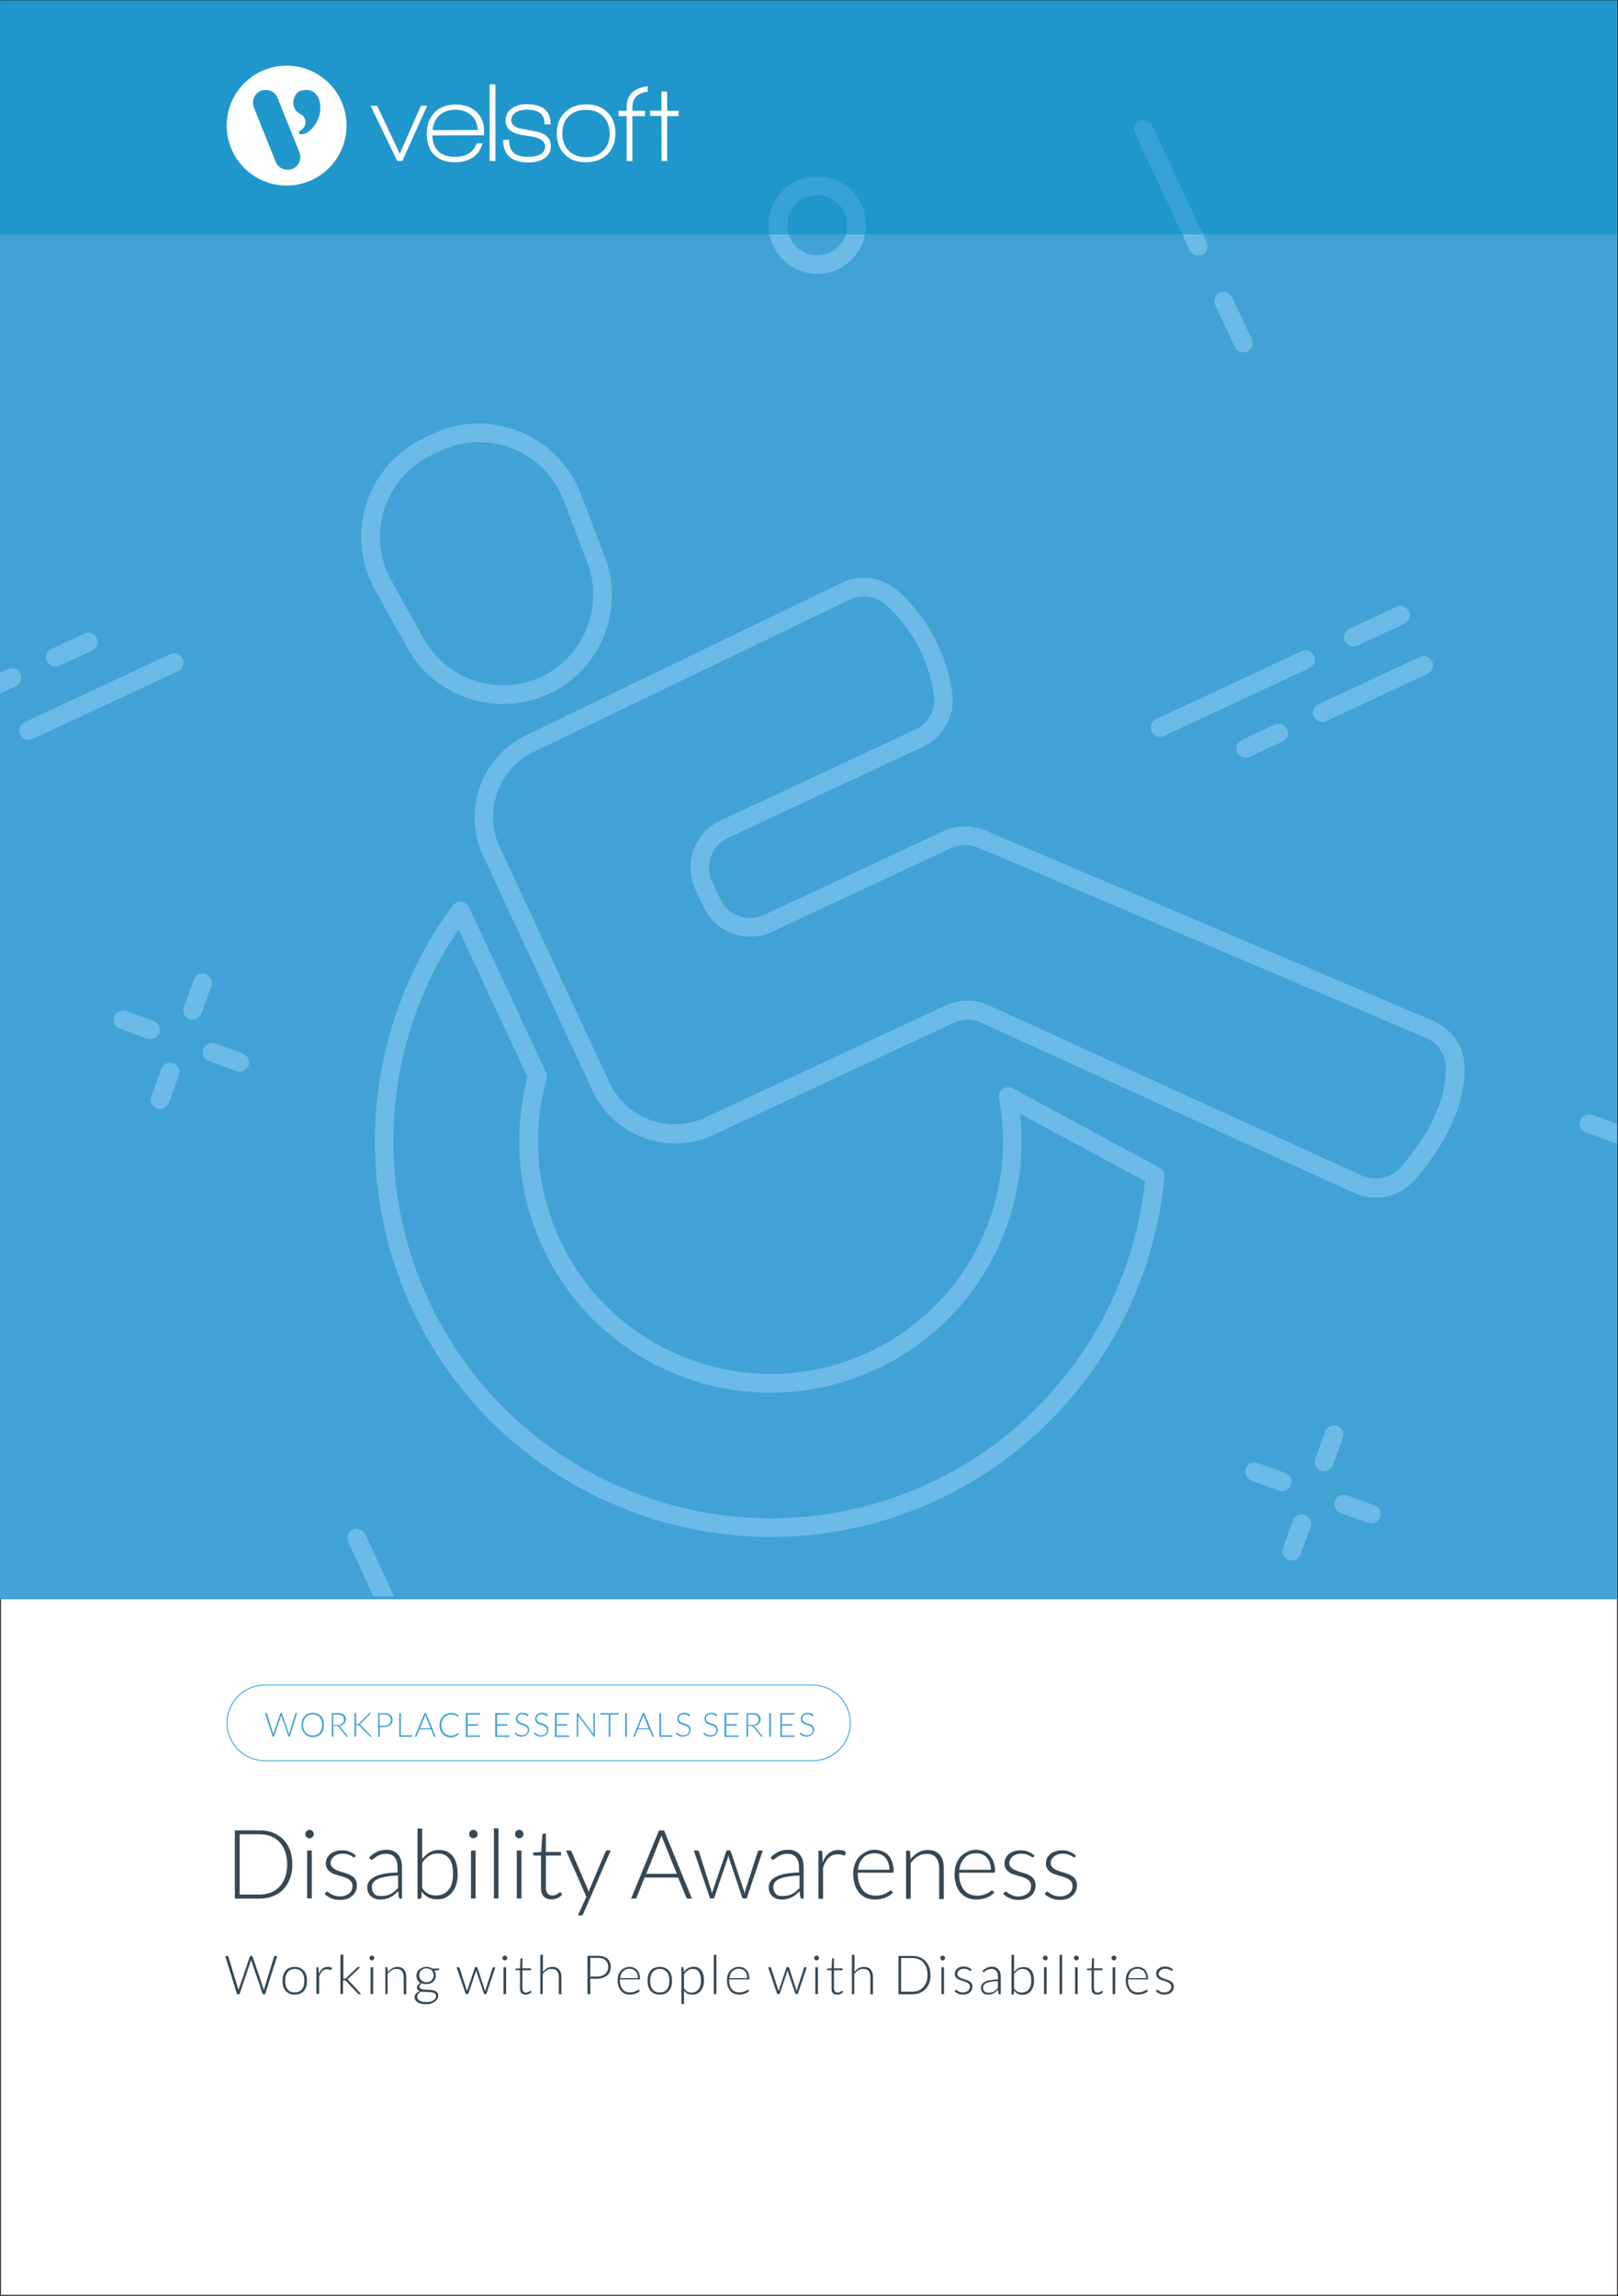 <svg xmlns="http://www.w3.org/2000/svg" x="0px" y="0px" viewBox="0 0 875 1241" style="enable-background:new 0 0 875 1241;"><rect x="0" y="0" width="875" height="1241" fill="#333333" stroke="none"/><defs></defs><style type="text/css"> .st0{fill:#FFFFFF;stroke:#231F20;stroke-miterlimit:10;} .st1{fill:#41A2D5;} .st2{fill:#6CBAE8;} .st3{fill:#364855;} .st4{fill:#008CC4;fill-opacity:0.5;} .st5{fill:#FFFFFF;} .st6{display:none;}</style><g><g id="Template"><rect y="0" class="st0" width="875" height="1241"></rect></g><g id="Layer_5"><rect x="-0.5" y="0.5" class="st1" width="875" height="864"></rect><g><path class="st2" d="M650.1,137.7c-2.5,1.2-5.5,0.1-6.7-2.4L613.9,72c-1.2-2.5-0.1-5.5,2.4-6.7c2.5-1.2,5.5-0.1,6.7,2.4&#10;&#9;&#9;&#9;&#9;&#9;l29.5,63.2C653.7,133.5,652.6,136.5,650.1,137.7z"></path><path class="st2" d="M674.5,190c-2.5,1.2-5.5,0.1-6.7-2.4l-10.6-22.6c-1.2-2.5-0.1-5.5,2.4-6.7c2.5-1.2,5.5-0.1,6.7,2.4&#10;&#9;&#9;&#9;&#9;&#9;l10.6,22.6C678.1,185.8,677,188.8,674.5,190z"></path><path class="st2" d="M453.1,145.6c-13.2,6.1-28.9,0.4-35-12.8s-0.4-28.9,12.7-35c13.2-6.1,28.9-0.4,35,12.7&#10;&#9;&#9;&#9;&#9;&#9;S466.2,139.4,453.1,145.6z M435.1,107c-8.1,3.8-11.6,13.5-7.9,21.6c3.8,8.1,13.5,11.6,21.6,7.9c8.1-3.8,11.6-13.5,7.9-21.6&#10;&#9;&#9;&#9;&#9;&#9;C452.9,106.7,443.2,103.2,435.1,107z"></path><path class="st2" d="M96.3,362.8l-78.7,36.7c-2.5,1.2-5.5,0.1-6.7-2.4c-1.2-2.5-0.1-5.5,2.4-6.7L92,353.6&#10;&#9;&#9;&#9;&#9;&#9;c2.5-1.2,5.5-0.1,6.7,2.4S98.8,361.6,96.3,362.8z"></path><path class="st2" d="M49.9,351.6l-17.8,8.3c-2.5,1.2-5.5,0.1-6.7-2.4c-1.2-2.5-0.1-5.5,2.4-6.7l17.8-8.3&#10;&#9;&#9;&#9;&#9;&#9;c2.5-1.2,5.5-0.1,6.7,2.4C53.6,347.4,52.5,350.4,49.9,351.6z"></path><path class="st2" d="M708.2,361.1l-78.7,36.7c-2.5,1.2-5.5,0.1-6.7-2.4c-1.2-2.5-0.1-5.5,2.4-6.7l78.7-36.7&#10;&#9;&#9;&#9;&#9;&#9;c2.5-1.2,5.5-0.1,6.7,2.4C711.8,356.9,710.7,359.9,708.2,361.1z"></path><path class="st2" d="M759.5,337.2L734,349c-2.5,1.2-5.5,0.1-6.7-2.4c-1.2-2.5-0.1-5.5,2.4-6.7l25.5-11.9&#10;&#9;&#9;&#9;&#9;&#9;c2.5-1.2,5.5-0.1,6.7,2.4S762,336,759.5,337.2z"></path><path class="st2" d="M772.1,364.2l-54.9,25.6c-2.5,1.2-5.5,0.1-6.7-2.4c-1.2-2.5-0.1-5.5,2.4-6.7l54.9-25.6&#10;&#9;&#9;&#9;&#9;&#9;c2.5-1.2,5.5-0.1,6.7,2.4S774.6,363,772.1,364.2z"></path><path class="st2" d="M693.6,400.8l-17.8,8.3c-2.5,1.2-5.5,0.1-6.7-2.4c-1.2-2.5-0.1-5.5,2.4-6.7l17.8-8.3&#10;&#9;&#9;&#9;&#9;&#9;c2.5-1.2,5.5-0.1,6.7,2.4C697.3,396.6,696.2,399.6,693.6,400.8z"></path><path class="st2" d="M695.5,805.5c-1.2,0.5-2.6,0.6-3.9,0.2l-14.9-5.4c-2.6-1-4-3.9-3-6.5c1-2.6,3.9-4,6.5-3l14.9,5.4&#10;&#9;&#9;&#9;&#9;&#9;c2.6,1,4,3.9,3,6.5C697.6,804,696.7,804.9,695.5,805.5z"></path><path class="st2" d="M743.7,823c-1.2,0.5-2.6,0.6-3.9,0.2l-14.9-5.4c-2.6-1-4-3.9-3-6.5c1-2.6,3.9-4,6.5-3l14.9,5.4&#10;&#9;&#9;&#9;&#9;&#9;c2.6,1,4,3.9,3,6.5C745.8,821.5,744.9,822.5,743.7,823z"></path><path class="st2" d="M700.7,843.1c-1.2,0.5-2.6,0.6-3.9,0.2c-2.6-1-4-3.9-3-6.5l5.4-14.9c1-2.6,3.9-4,6.5-3c2.6,1,4,3.9,3,6.5&#10;&#9;&#9;&#9;&#9;&#9;l-5.4,14.9C702.8,841.6,701.8,842.6,700.7,843.1z"></path><path class="st2" d="M718.2,794.9c-1.2,0.5-2.6,0.6-3.9,0.2c-2.6-1-4-3.9-3-6.5l5.4-14.9c1-2.6,3.9-4,6.5-3c2.6,1,4,3.9,3,6.5&#10;&#9;&#9;&#9;&#9;&#9;l-5.4,14.9C720.3,793.4,719.4,794.4,718.2,794.9z"></path><path class="st2" d="M83.6,561.2c-1.2,0.5-2.6,0.6-3.9,0.2L64.8,556c-2.6-1-4-3.9-3-6.5c1-2.6,3.9-4,6.5-3l14.9,5.4&#10;&#9;&#9;&#9;&#9;&#9;c2.6,1,4,3.9,3,6.5C85.7,559.7,84.7,560.7,83.6,561.2z"></path><path class="st2" d="M131.8,578.8c-1.2,0.5-2.6,0.6-3.9,0.2l-14.9-5.4c-2.6-1-4-3.9-3-6.5c1-2.6,3.9-4,6.5-3l14.9,5.4&#10;&#9;&#9;&#9;&#9;&#9;c2.6,1,4,3.9,3,6.5C133.9,577.2,132.9,578.2,131.8,578.8z"></path><path class="st2" d="M88.7,598.9c-1.2,0.5-2.6,0.6-3.9,0.2c-2.6-1-4-3.9-3-6.5l5.4-14.9c1-2.6,3.9-4,6.5-3c2.6,1,4,3.9,3,6.5&#10;&#9;&#9;&#9;&#9;&#9;L91.4,596C90.9,597.3,89.9,598.3,88.7,598.9z"></path><path class="st2" d="M106.3,550.7c-1.2,0.5-2.6,0.6-3.9,0.2c-2.6-1-4-3.9-3-6.5l5.4-14.9c1-2.6,3.9-4,6.5-3s4,3.9,3,6.5&#10;&#9;&#9;&#9;&#9;&#9;l-5.4,14.9C108.4,549.1,107.5,550.1,106.3,550.7z"></path><path class="st2" d="M755.7,644.9c-7.2,3.4-15.7,3.5-23.3,0l-201.8-92.1c-4.7-2.2-10.2-2.1-14.9,0.1l-129.9,60.6&#10;&#9;&#9;&#9;&#9;&#9;c-24.5,11.4-53.8,0.8-65.3-23.8l-59.3-127.2c-11.3-24.2-0.9-53.4,23.2-65L455,315.1c10.2-5,22.5-3.1,31.1,4.7&#10;&#9;&#9;&#9;&#9;&#9;c20.2,18.5,26.9,40.2,28.9,55.3c1.6,11.7-4.9,23.5-15.9,28.6l-105.4,49.2c-8.9,4.1-12.7,14.7-8.6,23.6l4.4,9.5&#10;&#9;&#9;&#9;&#9;&#9;c4.1,8.9,14.7,12.7,23.6,8.6l97-45.3c7.2-3.3,15.4-3.5,22.7-0.4L775,551.8c10.1,4.3,16.7,13.9,17,24.6&#10;&#9;&#9;&#9;&#9;&#9;c0.6,24.9-14.5,47.3-27.3,61.8C762.1,641.1,759,643.3,755.7,644.9z M459.6,324.1c-0.1,0-0.1,0.1-0.2,0.1l-170.7,82.2&#10;&#9;&#9;&#9;&#9;&#9;c-19.1,9.2-27.4,32.4-18.4,51.6l59.3,127.2c9.1,19.5,32.3,27.9,51.8,18.9l129.9-60.6c7.4-3.5,15.9-3.5,23.4-0.1l201.8,92.1&#10;&#9;&#9;&#9;&#9;&#9;c7.1,3.2,15.5,1.5,20.6-4.2c11.6-13.1,25.3-33.2,24.8-54.8c-0.2-6.7-4.4-12.8-10.8-15.5L529,458.2c-4.6-2-9.9-1.9-14.5,0.2&#10;&#9;&#9;&#9;&#9;&#9;l-97,45.3c-13.9,6.5-30.6,0.4-37.1-13.5l-4.4-9.5c-6.5-13.9-0.4-30.6,13.5-37.1l105.4-49.2c7-3.3,11.2-10.7,10.2-18.1&#10;&#9;&#9;&#9;&#9;&#9;c-1.8-13.4-7.8-32.7-25.7-49.1C473.9,322.3,466.2,321.1,459.6,324.1z"></path><path class="st2" d="M296.9,375.1c-28,13-61.6,2.1-76.6-24.8l-17.5-31.4c-7.9-14.3-9.6-31.4-4.6-46.9&#10;&#9;&#9;&#9;&#9;&#9;c5-15.5,16.4-28.4,31.2-35.3l4.6-2.2c15-7,31.7-7.4,47.1-1.2c15.1,6.1,27.2,18.4,33,33.6l12.8,33.6&#10;&#9;&#9;&#9;&#9;&#9;C338.1,329.3,324.9,362.1,296.9,375.1z M233.8,245.8c-12.4,5.8-21.6,16.2-25.9,29.2c-4.2,13.1-2.9,26.9,3.8,38.9l17.5,31.4&#10;&#9;&#9;&#9;&#9;&#9;c12.4,22.3,40.3,31.4,63.4,20.6c23.2-10.8,34.1-38,25-61.8l-12.8-33.6c-4.9-12.8-14.6-22.7-27.3-27.9c-12.7-5.1-26.6-4.8-39,1&#10;&#9;&#9;&#9;&#9;&#9;L233.8,245.8z"></path><path class="st2" d="M507,810.8c-106.9,49.8-234.4,3.4-284.2-103.4c-33.2-71.3-24.7-154.8,22.1-218c1.1-1.4,2.8-2.2,4.6-2&#10;&#9;&#9;&#9;&#9;&#9;c1.8,0.2,3.3,1.3,4.1,2.9l41.7,89.4c0.5,1.1,0.6,2.3,0.3,3.5c-8.1,28.9-5.5,59.7,7.2,86.9c29.3,62.8,104.2,90.1,167,60.8&#10;&#9;&#9;&#9;&#9;&#9;c52.2-24.3,81.1-80.7,70.4-137.2c-0.4-1.9,0.4-3.9,2-5c1.6-1.2,3.7-1.3,5.4-0.4l79.5,42.9c1.8,1,2.8,2.9,2.6,4.9&#10;&#9;&#9;&#9;&#9;&#9;C622.8,711.7,575.8,778.7,507,810.8z M248,502.4c-40.3,59.3-46.6,135.4-16.1,200.7c47.5,101.8,168.9,146,270.8,98.6&#10;&#9;&#9;&#9;&#9;&#9;c64.6-30.1,109-92.4,116.5-163.2L551.6,602c6.4,57.5-24.4,113.3-77.6,138.1c-67.9,31.7-148.8,2.2-180.5-65.7&#10;&#9;&#9;&#9;&#9;&#9;c-13.4-28.8-16.3-61.4-8.2-92.1L248,502.4z"></path><path class="st2" d="M11,364.1c-1.2-2.5-4.2-3.6-6.7-2.4l-4.8,2.2v11.2l9.1-4.2C11.1,369.6,12.2,366.6,11,364.1z"></path><path class="st2" d="M202,863h11.2l-15.7-33.7c-1.2-2.5-4.2-3.6-6.7-2.4c-2.5,1.2-3.6,4.2-2.4,6.7L202,863z"></path><path class="st2" d="M874.5,607.6l-13.4-4.9c-2.6-1-5.5,0.4-6.5,3c-1,2.6,0.4,5.5,3,6.5l14.9,5.4c0.7,0.2,1.3,0.3,2,0.3V607.6z"></path></g><path class="st1" d="M439.5,952H143.2c-11.4,0-20.7-9.3-20.7-20.7s9.3-20.7,20.7-20.7h296.2c11.4,0,20.7,9.3,20.7,20.7&#10;&#9;&#9;&#9;&#9;S450.9,952,439.5,952z M143.2,911.1c-11.1,0-20.2,9.1-20.2,20.2c0,11.1,9.1,20.2,20.2,20.2h296.2c11.1,0,20.2-9.1,20.2-20.2&#10;&#9;&#9;&#9;&#9;c0-11.1-9.1-20.2-20.2-20.2H143.2z"></path><g><path class="st3" d="M158.1,1007.8c0,2.9-0.4,5.4-1.3,7.7c-0.9,2.3-2.1,4.2-3.6,5.8c-1.5,1.6-3.4,2.8-5.6,3.7s-4.5,1.3-7.2,1.3&#10;&#9;&#9;&#9;&#9;&#9;H127v-36.9h13.5c2.6,0,5,0.4,7.2,1.3s4,2.1,5.6,3.7c1.5,1.6,2.7,3.5,3.6,5.8C157.6,1002.4,158.1,1005,158.1,1007.8z&#10;&#9;&#9;&#9;&#9;&#9; M155.3,1007.8c0-2.6-0.4-4.9-1.1-6.9c-0.7-2-1.7-3.7-3-5.1c-1.3-1.4-2.9-2.5-4.7-3.2c-1.8-0.7-3.9-1.1-6.1-1.1h-10.8v32.6h10.8&#10;&#9;&#9;&#9;&#9;&#9;c2.2,0,4.2-0.4,6.1-1.1c1.8-0.7,3.4-1.8,4.7-3.2c1.3-1.4,2.3-3.1,3-5.1C154.9,1012.7,155.3,1010.4,155.3,1007.8z"></path><path class="st3" d="M169.7,991.4c0,0.3-0.1,0.6-0.2,0.9c-0.1,0.3-0.3,0.5-0.5,0.7c-0.2,0.2-0.5,0.4-0.7,0.5&#10;&#9;&#9;&#9;&#9;&#9;c-0.3,0.1-0.6,0.2-0.9,0.2c-0.3,0-0.6-0.1-0.9-0.2c-0.3-0.1-0.5-0.3-0.7-0.5c-0.2-0.2-0.4-0.4-0.5-0.7c-0.1-0.3-0.2-0.6-0.2-0.9&#10;&#9;&#9;&#9;&#9;&#9;s0.1-0.6,0.2-0.9c0.1-0.3,0.3-0.5,0.5-0.7c0.2-0.2,0.5-0.4,0.7-0.5c0.3-0.1,0.6-0.2,0.9-0.2c0.3,0,0.6,0.1,0.9,0.2&#10;&#9;&#9;&#9;&#9;&#9;c0.3,0.1,0.5,0.3,0.7,0.5c0.2,0.2,0.4,0.5,0.5,0.7S169.7,991.1,169.7,991.4z M168.6,1000.3v25.9h-2.5v-25.9H168.6z"></path><path class="st3" d="M192.1,1003.6c-0.1,0.2-0.3,0.4-0.6,0.4c-0.2,0-0.4-0.1-0.7-0.3c-0.3-0.2-0.7-0.5-1.2-0.7&#10;&#9;&#9;&#9;&#9;&#9;c-0.5-0.3-1.1-0.5-1.8-0.7c-0.7-0.2-1.6-0.3-2.6-0.3c-0.9,0-1.8,0.1-2.6,0.4c-0.8,0.3-1.4,0.6-2,1.1c-0.5,0.5-1,1-1.3,1.6&#10;&#9;&#9;&#9;&#9;&#9;s-0.5,1.2-0.5,1.9c0,0.8,0.2,1.5,0.6,2c0.4,0.5,1,1,1.6,1.4c0.7,0.4,1.4,0.7,2.3,1c0.9,0.3,1.7,0.6,2.6,0.8&#10;&#9;&#9;&#9;&#9;&#9;c0.9,0.3,1.8,0.6,2.6,0.9s1.6,0.8,2.3,1.3c0.7,0.5,1.2,1.1,1.6,1.9c0.4,0.7,0.6,1.6,0.6,2.7c0,1.1-0.2,2.2-0.6,3.2&#10;&#9;&#9;&#9;&#9;&#9;c-0.4,1-1,1.8-1.8,2.5c-0.8,0.7-1.7,1.3-2.9,1.7c-1.1,0.4-2.4,0.6-3.9,0.6c-1.8,0-3.4-0.3-4.7-0.9s-2.5-1.3-3.5-2.3l0.6-0.9&#10;&#9;&#9;&#9;&#9;&#9;c0.1-0.1,0.2-0.2,0.3-0.3c0.1-0.1,0.3-0.1,0.4-0.1c0.2,0,0.5,0.1,0.8,0.4c0.3,0.3,0.8,0.6,1.3,0.9c0.5,0.3,1.2,0.6,2,0.9&#10;&#9;&#9;&#9;&#9;&#9;c0.8,0.3,1.8,0.4,2.9,0.4c1.1,0,2.1-0.2,2.9-0.5c0.8-0.3,1.5-0.7,2.1-1.2s1-1.1,1.3-1.8c0.3-0.7,0.4-1.4,0.4-2.2&#10;&#9;&#9;&#9;&#9;&#9;c0-0.9-0.2-1.6-0.6-2.2c-0.4-0.6-1-1.1-1.6-1.5c-0.7-0.4-1.4-0.7-2.3-1c-0.9-0.3-1.7-0.6-2.7-0.8c-0.9-0.3-1.8-0.6-2.7-0.9&#10;&#9;&#9;&#9;&#9;&#9;s-1.6-0.7-2.3-1.3c-0.7-0.5-1.2-1.1-1.6-1.8c-0.4-0.7-0.6-1.6-0.6-2.7c0-0.9,0.2-1.8,0.6-2.7c0.4-0.9,1-1.6,1.7-2.2&#10;&#9;&#9;&#9;&#9;&#9;c0.7-0.6,1.6-1.2,2.7-1.5c1.1-0.4,2.3-0.6,3.6-0.6c1.6,0,3,0.2,4.2,0.7c1.2,0.5,2.4,1.2,3.4,2.1L192.1,1003.6z"></path><path class="st3" d="M216.7,1026.3c-0.5,0-0.8-0.2-1-0.7l-0.4-3.3c-0.7,0.7-1.4,1.3-2.1,1.9c-0.7,0.6-1.4,1-2.2,1.4&#10;&#9;&#9;&#9;&#9;&#9;c-0.8,0.4-1.6,0.7-2.5,0.9c-0.9,0.2-1.9,0.3-2.9,0.3c-0.9,0-1.7-0.1-2.6-0.4c-0.8-0.3-1.6-0.7-2.2-1.2s-1.2-1.2-1.6-2.1&#10;&#9;&#9;&#9;&#9;&#9;c-0.4-0.8-0.6-1.9-0.6-3c0-1.1,0.3-2.1,0.9-3c0.6-0.9,1.6-1.8,2.9-2.5c1.3-0.7,3-1.3,5.1-1.7c2.1-0.4,4.6-0.7,7.5-0.7v-2.7&#10;&#9;&#9;&#9;&#9;&#9;c0-2.4-0.5-4.2-1.6-5.5c-1-1.3-2.6-1.9-4.6-1.9c-1.3,0-2.3,0.2-3.2,0.5c-0.9,0.3-1.6,0.7-2.2,1.1s-1.1,0.8-1.5,1.1&#10;&#9;&#9;&#9;&#9;&#9;c-0.4,0.3-0.7,0.5-1,0.5c-0.3,0-0.6-0.2-0.8-0.5l-0.4-0.8c1.4-1.4,2.8-2.4,4.3-3.1c1.5-0.7,3.2-1,5.1-1c1.4,0,2.6,0.2,3.6,0.7&#10;&#9;&#9;&#9;&#9;&#9;s1.9,1.1,2.6,1.9s1.2,1.8,1.6,3c0.3,1.2,0.5,2.5,0.5,3.9v16.9H216.7z M206.3,1024.9c1,0,1.9-0.1,2.8-0.3&#10;&#9;&#9;&#9;&#9;&#9;c0.8-0.2,1.6-0.5,2.3-0.9c0.7-0.4,1.4-0.9,2-1.4c0.6-0.5,1.2-1.1,1.9-1.7v-6.8c-2.5,0.1-4.6,0.3-6.4,0.6&#10;&#9;&#9;&#9;&#9;&#9;c-1.8,0.3-3.3,0.7-4.4,1.2c-1.2,0.5-2,1.1-2.6,1.9c-0.5,0.7-0.8,1.5-0.8,2.5c0,0.9,0.1,1.6,0.4,2.3c0.3,0.6,0.7,1.2,1.1,1.6&#10;&#9;&#9;&#9;&#9;&#9;c0.5,0.4,1,0.7,1.6,0.9C205,1024.8,205.6,1024.9,206.3,1024.9z"></path><path class="st3" d="M225.8,1026.3v-37.9h2.5l0,16.5c1.1-1.5,2.5-2.7,4-3.6c1.5-0.9,3.2-1.3,5.1-1.3c3.2,0,5.7,1.1,7.4,3.3&#10;&#9;&#9;&#9;&#9;&#9;c1.8,2.2,2.7,5.5,2.7,9.9c0,1.9-0.2,3.7-0.7,5.3s-1.2,3.1-2.2,4.3s-2.1,2.2-3.6,2.9c-1.4,0.7-3,1-4.8,1c-1.8,0-3.4-0.4-4.7-1.1&#10;&#9;&#9;&#9;&#9;&#9;s-2.4-1.7-3.4-3.1l-0.2,3.2c-0.1,0.4-0.3,0.7-0.7,0.7H225.8z M236.7,1001.9c-1.7,0-3.3,0.4-4.7,1.3c-1.4,0.9-2.6,2.1-3.7,3.7&#10;&#9;&#9;&#9;&#9;&#9;v13.7c1,1.5,2.1,2.5,3.3,3.1s2.6,0.9,4.2,0.9c1.5,0,2.9-0.3,4-0.8c1.1-0.6,2.1-1.3,2.9-2.4c0.8-1,1.4-2.2,1.7-3.6&#10;&#9;&#9;&#9;&#9;&#9;c0.4-1.4,0.6-3,0.6-4.7c0-3.9-0.7-6.7-2.1-8.5C241.4,1002.8,239.4,1001.9,236.7,1001.9z"></path><path class="st3" d="M258.3,991.4c0,0.3-0.1,0.6-0.2,0.9c-0.1,0.3-0.3,0.5-0.5,0.7c-0.2,0.2-0.5,0.4-0.7,0.5&#10;&#9;&#9;&#9;&#9;&#9;c-0.3,0.1-0.6,0.2-0.9,0.2c-0.3,0-0.6-0.1-0.9-0.2c-0.3-0.1-0.5-0.3-0.7-0.5c-0.2-0.2-0.4-0.4-0.5-0.7c-0.1-0.3-0.2-0.6-0.2-0.9&#10;&#9;&#9;&#9;&#9;&#9;s0.1-0.6,0.2-0.9c0.1-0.3,0.3-0.5,0.5-0.7c0.2-0.2,0.5-0.4,0.7-0.5c0.3-0.1,0.6-0.2,0.9-0.2c0.3,0,0.6,0.1,0.9,0.2&#10;&#9;&#9;&#9;&#9;&#9;c0.3,0.1,0.5,0.3,0.7,0.5c0.2,0.2,0.4,0.5,0.5,0.7S258.3,991.1,258.3,991.4z M257.2,1000.3v25.9h-2.5v-25.9H257.2z"></path><path class="st3" d="M269.6,988.3v37.9h-2.5v-37.9H269.6z"></path><path class="st3" d="M283.1,991.4c0,0.3-0.1,0.6-0.2,0.9c-0.1,0.3-0.3,0.5-0.5,0.7c-0.2,0.2-0.5,0.4-0.7,0.5&#10;&#9;&#9;&#9;&#9;&#9;c-0.3,0.1-0.6,0.2-0.9,0.2c-0.3,0-0.6-0.1-0.9-0.2c-0.3-0.1-0.5-0.3-0.7-0.5c-0.2-0.2-0.4-0.4-0.5-0.7c-0.1-0.3-0.2-0.6-0.2-0.9&#10;&#9;&#9;&#9;&#9;&#9;s0.1-0.6,0.2-0.9c0.1-0.3,0.3-0.5,0.5-0.7c0.2-0.2,0.5-0.4,0.7-0.5c0.3-0.1,0.6-0.2,0.9-0.2c0.3,0,0.6,0.1,0.9,0.2&#10;&#9;&#9;&#9;&#9;&#9;c0.3,0.1,0.5,0.3,0.7,0.5c0.2,0.2,0.4,0.5,0.5,0.7S283.1,991.1,283.1,991.4z M282,1000.3v25.9h-2.5v-25.9H282z"></path><path class="st3" d="M298.2,1026.7c-1.8,0-3.1-0.5-4.1-1.5c-1-1-1.5-2.5-1.5-4.5V1003H289c-0.2,0-0.3-0.1-0.5-0.2&#10;&#9;&#9;&#9;&#9;&#9;s-0.2-0.3-0.2-0.4v-1l4.4-0.3l0.6-9.3c0-0.2,0.1-0.3,0.2-0.4c0.1-0.1,0.3-0.2,0.5-0.2h1.2v9.9h8.2v1.9h-8.2v17.6&#10;&#9;&#9;&#9;&#9;&#9;c0,0.7,0.1,1.3,0.3,1.8c0.2,0.5,0.4,0.9,0.8,1.3c0.3,0.3,0.7,0.6,1.1,0.7c0.4,0.2,0.9,0.2,1.4,0.2c0.6,0,1.2-0.1,1.6-0.3&#10;&#9;&#9;&#9;&#9;&#9;c0.5-0.2,0.8-0.4,1.2-0.6c0.3-0.2,0.6-0.4,0.8-0.6c0.2-0.2,0.4-0.3,0.5-0.3c0.1,0,0.3,0.1,0.4,0.3l0.7,1.1&#10;&#9;&#9;&#9;&#9;&#9;c-0.7,0.7-1.5,1.3-2.5,1.8C300.4,1026.5,299.3,1026.7,298.2,1026.7z"></path><path class="st3" d="M315.4,1034.6c-0.1,0.2-0.2,0.4-0.4,0.6s-0.4,0.2-0.7,0.2h-1.8l4.6-10.1l-11-25h2.1c0.3,0,0.5,0.1,0.6,0.2&#10;&#9;&#9;&#9;&#9;&#9;c0.1,0.1,0.3,0.3,0.3,0.4l8.7,20.2c0.1,0.3,0.2,0.5,0.3,0.8s0.2,0.5,0.2,0.8c0.1-0.3,0.2-0.6,0.3-0.8c0.1-0.3,0.2-0.5,0.3-0.8&#10;&#9;&#9;&#9;&#9;&#9;l8.6-20.2c0.1-0.2,0.2-0.3,0.4-0.5c0.2-0.1,0.3-0.2,0.5-0.2h1.9L315.4,1034.6z"></path><path class="st3" d="M374.2,1026.3h-2.1c-0.2,0-0.4-0.1-0.6-0.2c-0.2-0.1-0.3-0.3-0.4-0.5l-4.4-10.7h-18.1l-4.3,10.7&#10;&#9;&#9;&#9;&#9;&#9;c-0.1,0.2-0.2,0.4-0.4,0.5c-0.2,0.1-0.4,0.2-0.6,0.2h-2l15.1-36.9h2.7L374.2,1026.3z M349.5,1012.9h16.5l-7.5-18.6&#10;&#9;&#9;&#9;&#9;&#9;c-0.1-0.3-0.2-0.6-0.4-1c-0.1-0.4-0.2-0.8-0.4-1.2c-0.1,0.4-0.2,0.8-0.4,1.2c-0.1,0.4-0.2,0.7-0.4,1L349.5,1012.9z"></path><path class="st3" d="M375.2,1000.3h1.9c0.2,0,0.4,0.1,0.6,0.2c0.2,0.1,0.3,0.3,0.3,0.4l6.5,20.5c0.1,0.4,0.2,0.8,0.3,1.1&#10;&#9;&#9;&#9;&#9;&#9;s0.1,0.7,0.2,1.1c0.1-0.4,0.2-0.7,0.3-1.1s0.2-0.7,0.4-1.1l7-20.6c0.1-0.4,0.4-0.6,0.7-0.6h1c0.4,0,0.6,0.2,0.8,0.6l6.9,20.6&#10;&#9;&#9;&#9;&#9;&#9;c0.3,0.8,0.5,1.5,0.6,2.3c0.1-0.4,0.1-0.7,0.2-1.1c0.1-0.4,0.2-0.8,0.3-1.2l6.6-20.5c0.1-0.4,0.4-0.6,0.9-0.6h1.8l-8.7,25.9&#10;&#9;&#9;&#9;&#9;&#9;h-1.8c-0.3,0-0.5-0.2-0.6-0.5l-7.1-21.1c-0.1-0.3-0.2-0.5-0.2-0.8s-0.1-0.5-0.2-0.8c-0.1,0.3-0.1,0.5-0.2,0.8&#10;&#9;&#9;&#9;&#9;&#9;c-0.1,0.3-0.1,0.5-0.2,0.8l-7.2,21.1c-0.1,0.4-0.3,0.5-0.6,0.5h-1.7L375.2,1000.3z"></path><path class="st3" d="M433.8,1026.3c-0.5,0-0.8-0.2-1-0.7l-0.4-3.3c-0.7,0.7-1.4,1.3-2.1,1.9c-0.7,0.6-1.4,1-2.2,1.4&#10;&#9;&#9;&#9;&#9;&#9;s-1.6,0.7-2.5,0.9c-0.9,0.2-1.9,0.3-2.9,0.3c-0.9,0-1.7-0.1-2.6-0.4s-1.6-0.7-2.2-1.2c-0.6-0.5-1.2-1.2-1.6-2.1&#10;&#9;&#9;&#9;&#9;&#9;c-0.4-0.8-0.6-1.9-0.6-3c0-1.1,0.3-2.1,0.9-3c0.6-0.9,1.6-1.8,2.9-2.5c1.3-0.7,3-1.3,5.1-1.7c2.1-0.4,4.6-0.7,7.5-0.7v-2.7&#10;&#9;&#9;&#9;&#9;&#9;c0-2.4-0.5-4.2-1.6-5.5s-2.6-1.9-4.6-1.9c-1.3,0-2.3,0.2-3.2,0.5s-1.6,0.7-2.2,1.1c-0.6,0.4-1.1,0.8-1.5,1.1&#10;&#9;&#9;&#9;&#9;&#9;c-0.4,0.3-0.7,0.5-1,0.5c-0.3,0-0.6-0.2-0.8-0.5l-0.4-0.8c1.4-1.4,2.8-2.4,4.3-3.1c1.5-0.7,3.2-1,5.1-1c1.4,0,2.6,0.2,3.7,0.7&#10;&#9;&#9;&#9;&#9;&#9;s1.9,1.1,2.6,1.9s1.2,1.8,1.6,3c0.3,1.2,0.5,2.5,0.5,3.9v16.9H433.8z M423.4,1024.9c1,0,1.9-0.1,2.8-0.3&#10;&#9;&#9;&#9;&#9;&#9;c0.8-0.2,1.6-0.5,2.3-0.9c0.7-0.4,1.4-0.9,2-1.4c0.6-0.5,1.2-1.1,1.9-1.7v-6.8c-2.5,0.1-4.6,0.3-6.4,0.6&#10;&#9;&#9;&#9;&#9;&#9;c-1.8,0.3-3.3,0.7-4.4,1.2c-1.2,0.5-2,1.1-2.6,1.9c-0.5,0.7-0.8,1.5-0.8,2.5c0,0.9,0.1,1.6,0.4,2.3c0.3,0.6,0.7,1.2,1.1,1.6&#10;&#9;&#9;&#9;&#9;&#9;c0.5,0.4,1,0.7,1.6,0.9C422,1024.8,422.7,1024.9,423.4,1024.9z"></path><path class="st3" d="M442.6,1026.3v-25.9h1.3c0.3,0,0.5,0.1,0.6,0.2c0.1,0.1,0.2,0.3,0.2,0.6l0.2,5.5c0.8-2.1,1.9-3.8,3.3-4.9&#10;&#9;&#9;&#9;&#9;&#9;s3.1-1.8,5.1-1.8c0.8,0,1.5,0.1,2.2,0.2c0.7,0.2,1.3,0.4,1.9,0.7l-0.3,1.7c-0.1,0.3-0.2,0.4-0.5,0.4c-0.1,0-0.3,0-0.4-0.1&#10;&#9;&#9;&#9;&#9;&#9;c-0.2-0.1-0.4-0.1-0.7-0.2c-0.3-0.1-0.6-0.2-1.1-0.2c-0.4-0.1-0.9-0.1-1.4-0.1c-2,0-3.6,0.6-4.8,1.8c-1.3,1.2-2.3,3-3.1,5.3&#10;&#9;&#9;&#9;&#9;&#9;v16.9H442.6z"></path><path class="st3" d="M473.1,999.9c1.5,0,2.8,0.3,4.1,0.8c1.2,0.5,2.3,1.2,3.2,2.2c0.9,1,1.6,2.2,2.1,3.6s0.8,3,0.8,4.8&#10;&#9;&#9;&#9;&#9;&#9;c0,0.4-0.1,0.6-0.2,0.8c-0.1,0.1-0.3,0.2-0.5,0.2h-18.7v0.5c0,1.9,0.2,3.7,0.7,5.1c0.5,1.5,1.1,2.7,1.9,3.7c0.8,1,1.8,1.8,3,2.3&#10;&#9;&#9;&#9;&#9;&#9;c1.2,0.5,2.5,0.8,4,0.8c1.3,0,2.4-0.1,3.4-0.4c1-0.3,1.8-0.6,2.4-1c0.7-0.4,1.2-0.7,1.6-1s0.7-0.4,0.8-0.4&#10;&#9;&#9;&#9;&#9;&#9;c0.2,0,0.4,0.1,0.5,0.3l0.7,0.8c-0.4,0.5-1,1-1.7,1.5s-1.5,0.8-2.3,1.2s-1.7,0.6-2.7,0.8c-1,0.2-1.9,0.3-2.9,0.3&#10;&#9;&#9;&#9;&#9;&#9;c-1.8,0-3.4-0.3-4.8-0.9c-1.5-0.6-2.7-1.5-3.8-2.7c-1-1.2-1.9-2.6-2.4-4.3s-0.9-3.7-0.9-5.9c0-1.9,0.3-3.6,0.8-5.1&#10;&#9;&#9;&#9;&#9;&#9;c0.5-1.6,1.3-2.9,2.3-4.1c1-1.1,2.2-2,3.7-2.7C469.6,1000.2,471.2,999.9,473.1,999.9z M473.1,1001.8c-1.3,0-2.5,0.2-3.6,0.6&#10;&#9;&#9;&#9;&#9;&#9;c-1.1,0.4-2,1-2.7,1.8s-1.4,1.7-1.9,2.8c-0.5,1.1-0.8,2.3-1,3.7H481c0-1.4-0.2-2.6-0.6-3.7c-0.4-1.1-0.9-2-1.6-2.8&#10;&#9;&#9;&#9;&#9;&#9;c-0.7-0.8-1.5-1.4-2.5-1.8S474.3,1001.8,473.1,1001.8z"></path><path class="st3" d="M490,1026.3v-25.9h1.4c0.5,0,0.7,0.2,0.8,0.7l0.2,3.9c1.2-1.5,2.6-2.7,4.1-3.6c1.6-0.9,3.3-1.4,5.3-1.4&#10;&#9;&#9;&#9;&#9;&#9;c1.4,0,2.7,0.2,3.8,0.7c1.1,0.5,2,1.1,2.7,2c0.7,0.9,1.3,1.9,1.6,3.1s0.5,2.6,0.5,4.1v16.6h-2.5v-16.6c0-2.4-0.6-4.3-1.7-5.7&#10;&#9;&#9;&#9;&#9;&#9;s-2.8-2.1-5.1-2.1c-1.7,0-3.3,0.4-4.7,1.3s-2.8,2.1-3.9,3.6v19.4H490z"></path><path class="st3" d="M527.9,999.9c1.5,0,2.8,0.3,4.1,0.8c1.2,0.5,2.3,1.2,3.2,2.2c0.9,1,1.6,2.2,2.1,3.6s0.8,3,0.8,4.8&#10;&#9;&#9;&#9;&#9;&#9;c0,0.4-0.1,0.6-0.2,0.8c-0.1,0.1-0.3,0.2-0.5,0.2h-18.7v0.5c0,1.9,0.2,3.7,0.7,5.1c0.5,1.5,1.1,2.7,1.9,3.7c0.8,1,1.8,1.8,3,2.3&#10;&#9;&#9;&#9;&#9;&#9;c1.2,0.5,2.5,0.8,4,0.8c1.3,0,2.4-0.1,3.4-0.4c1-0.3,1.8-0.6,2.4-1c0.7-0.4,1.2-0.7,1.6-1s0.7-0.4,0.8-0.4&#10;&#9;&#9;&#9;&#9;&#9;c0.2,0,0.4,0.1,0.5,0.3l0.7,0.8c-0.4,0.5-1,1-1.7,1.5s-1.5,0.8-2.3,1.2s-1.7,0.6-2.7,0.8c-1,0.2-1.9,0.3-2.9,0.3&#10;&#9;&#9;&#9;&#9;&#9;c-1.8,0-3.4-0.3-4.8-0.9c-1.5-0.6-2.7-1.5-3.8-2.7c-1-1.2-1.9-2.6-2.4-4.3s-0.9-3.7-0.9-5.9c0-1.9,0.3-3.6,0.8-5.1&#10;&#9;&#9;&#9;&#9;&#9;c0.5-1.6,1.3-2.9,2.3-4.1c1-1.1,2.2-2,3.7-2.7C524.5,1000.2,526.1,999.9,527.9,999.9z M528,1001.8c-1.3,0-2.5,0.2-3.6,0.6&#10;&#9;&#9;&#9;&#9;&#9;c-1.1,0.4-2,1-2.7,1.8s-1.4,1.7-1.9,2.8c-0.5,1.1-0.8,2.3-1,3.7h17.1c0-1.4-0.2-2.6-0.6-3.7c-0.4-1.1-0.9-2-1.6-2.8&#10;&#9;&#9;&#9;&#9;&#9;c-0.7-0.8-1.5-1.4-2.5-1.8S529.2,1001.8,528,1001.8z"></path><path class="st3" d="M559.1,1003.6c-0.1,0.2-0.3,0.4-0.6,0.4c-0.2,0-0.4-0.1-0.7-0.3c-0.3-0.2-0.7-0.5-1.2-0.7&#10;&#9;&#9;&#9;&#9;&#9;c-0.5-0.3-1.1-0.5-1.8-0.7c-0.7-0.2-1.6-0.3-2.6-0.3c-0.9,0-1.8,0.1-2.6,0.4c-0.8,0.3-1.4,0.6-2,1.1c-0.5,0.5-1,1-1.3,1.6&#10;&#9;&#9;&#9;&#9;&#9;s-0.5,1.2-0.5,1.9c0,0.8,0.2,1.5,0.6,2c0.4,0.5,1,1,1.6,1.4c0.7,0.4,1.4,0.7,2.3,1s1.7,0.6,2.6,0.8c0.9,0.3,1.8,0.6,2.6,0.9&#10;&#9;&#9;&#9;&#9;&#9;s1.6,0.8,2.3,1.3s1.2,1.1,1.6,1.9c0.4,0.7,0.6,1.6,0.6,2.7c0,1.1-0.2,2.2-0.6,3.2c-0.4,1-1,1.8-1.8,2.5&#10;&#9;&#9;&#9;&#9;&#9;c-0.8,0.7-1.7,1.3-2.9,1.7c-1.1,0.4-2.4,0.6-3.9,0.6c-1.8,0-3.4-0.3-4.7-0.9c-1.3-0.6-2.5-1.3-3.5-2.3l0.6-0.9&#10;&#9;&#9;&#9;&#9;&#9;c0.1-0.1,0.2-0.2,0.3-0.3c0.1-0.1,0.3-0.1,0.4-0.1c0.2,0,0.5,0.1,0.8,0.4c0.3,0.3,0.8,0.6,1.3,0.9c0.5,0.3,1.2,0.6,2,0.9&#10;&#9;&#9;&#9;&#9;&#9;c0.8,0.3,1.8,0.4,2.9,0.4c1.1,0,2.1-0.2,2.9-0.5c0.8-0.3,1.5-0.7,2.1-1.2c0.6-0.5,1-1.1,1.3-1.8c0.3-0.7,0.4-1.4,0.4-2.2&#10;&#9;&#9;&#9;&#9;&#9;c0-0.9-0.2-1.6-0.6-2.2c-0.4-0.6-1-1.1-1.6-1.5c-0.7-0.4-1.4-0.7-2.3-1c-0.9-0.3-1.7-0.6-2.7-0.8c-0.9-0.3-1.8-0.6-2.7-0.9&#10;&#9;&#9;&#9;&#9;&#9;s-1.6-0.7-2.3-1.3c-0.7-0.5-1.2-1.1-1.6-1.8c-0.4-0.7-0.6-1.6-0.6-2.7c0-0.9,0.2-1.8,0.6-2.7c0.4-0.9,1-1.6,1.7-2.2&#10;&#9;&#9;&#9;&#9;&#9;c0.7-0.6,1.6-1.2,2.7-1.5c1.1-0.4,2.3-0.6,3.6-0.6c1.6,0,3,0.2,4.2,0.7s2.4,1.2,3.4,2.1L559.1,1003.6z"></path><path class="st3" d="M581.5,1003.6c-0.1,0.2-0.3,0.4-0.6,0.4c-0.2,0-0.4-0.1-0.7-0.3c-0.3-0.2-0.7-0.5-1.2-0.7&#10;&#9;&#9;&#9;&#9;&#9;c-0.5-0.3-1.1-0.5-1.8-0.7c-0.7-0.2-1.6-0.3-2.6-0.3c-0.9,0-1.8,0.1-2.6,0.4c-0.8,0.3-1.4,0.6-2,1.1c-0.5,0.5-1,1-1.3,1.6&#10;&#9;&#9;&#9;&#9;&#9;s-0.5,1.2-0.5,1.9c0,0.8,0.2,1.5,0.6,2c0.4,0.5,1,1,1.6,1.4c0.7,0.4,1.4,0.7,2.3,1s1.7,0.6,2.6,0.8c0.9,0.3,1.8,0.6,2.6,0.9&#10;&#9;&#9;&#9;&#9;&#9;s1.6,0.8,2.3,1.3s1.2,1.1,1.6,1.9c0.4,0.7,0.6,1.6,0.6,2.7c0,1.1-0.2,2.2-0.6,3.2c-0.4,1-1,1.8-1.8,2.5&#10;&#9;&#9;&#9;&#9;&#9;c-0.8,0.7-1.7,1.3-2.9,1.7c-1.1,0.4-2.4,0.6-3.9,0.6c-1.8,0-3.4-0.3-4.7-0.9c-1.3-0.6-2.5-1.3-3.5-2.3l0.6-0.9&#10;&#9;&#9;&#9;&#9;&#9;c0.1-0.1,0.2-0.2,0.3-0.3c0.1-0.1,0.3-0.1,0.4-0.1c0.2,0,0.5,0.1,0.8,0.4c0.3,0.3,0.8,0.6,1.3,0.9c0.5,0.3,1.2,0.6,2,0.9&#10;&#9;&#9;&#9;&#9;&#9;c0.8,0.3,1.8,0.4,2.9,0.4c1.1,0,2.1-0.2,2.9-0.5c0.8-0.3,1.5-0.7,2.1-1.2c0.6-0.5,1-1.1,1.3-1.8c0.3-0.7,0.4-1.4,0.4-2.2&#10;&#9;&#9;&#9;&#9;&#9;c0-0.9-0.2-1.6-0.6-2.2c-0.4-0.6-1-1.1-1.6-1.5c-0.7-0.4-1.4-0.7-2.3-1c-0.9-0.3-1.7-0.6-2.7-0.8c-0.9-0.3-1.8-0.6-2.7-0.9&#10;&#9;&#9;&#9;&#9;&#9;s-1.6-0.7-2.3-1.3c-0.7-0.5-1.2-1.1-1.6-1.8c-0.4-0.7-0.6-1.6-0.6-2.7c0-0.9,0.2-1.8,0.6-2.7c0.4-0.9,1-1.6,1.7-2.2&#10;&#9;&#9;&#9;&#9;&#9;c0.7-0.6,1.6-1.2,2.7-1.5c1.1-0.4,2.3-0.6,3.6-0.6c1.6,0,3,0.2,4.2,0.7s2.4,1.2,3.4,2.1L581.5,1003.6z"></path></g><g><path class="st3" d="M121.8,1057.3h1.2c0.3,0,0.5,0.1,0.5,0.4l5.2,17c0.1,0.2,0.1,0.4,0.2,0.6c0,0.2,0.1,0.5,0.1,0.7&#10;&#9;&#9;&#9;&#9;&#9;c0-0.2,0.1-0.5,0.1-0.7s0.1-0.4,0.2-0.6l5.8-17c0-0.1,0.1-0.2,0.2-0.3c0.1-0.1,0.2-0.1,0.4-0.1h0.4c0.1,0,0.2,0,0.3,0.1&#10;&#9;&#9;&#9;&#9;&#9;c0.1,0.1,0.2,0.2,0.2,0.3l5.8,17c0.1,0.2,0.1,0.4,0.2,0.6c0.1,0.2,0.1,0.4,0.2,0.7c0-0.2,0.1-0.5,0.1-0.7c0-0.2,0.1-0.4,0.1-0.6&#10;&#9;&#9;&#9;&#9;&#9;l5.2-17c0-0.1,0.1-0.2,0.2-0.3c0.1-0.1,0.2-0.1,0.4-0.1h1.1l-6.5,20.7h-1.3l-6.1-17.9c-0.1-0.2-0.1-0.5-0.2-0.7&#10;&#9;&#9;&#9;&#9;&#9;c-0.1,0.3-0.1,0.5-0.2,0.7l-6.1,17.9h-1.3L121.8,1057.3z"></path><path class="st3" d="M159.4,1063.2c1,0,2,0.2,2.8,0.5c0.8,0.4,1.5,0.9,2.1,1.5c0.6,0.7,1,1.4,1.3,2.4c0.3,0.9,0.4,1.9,0.4,3.1&#10;&#9;&#9;&#9;&#9;&#9;s-0.1,2.2-0.4,3.1c-0.3,0.9-0.7,1.7-1.3,2.4c-0.6,0.7-1.3,1.2-2.1,1.5c-0.8,0.4-1.8,0.5-2.8,0.5s-2-0.2-2.8-0.5&#10;&#9;&#9;&#9;&#9;&#9;c-0.8-0.4-1.5-0.9-2.1-1.5c-0.6-0.7-1-1.4-1.3-2.4c-0.3-0.9-0.4-1.9-0.4-3.1s0.1-2.2,0.4-3.1s0.7-1.7,1.3-2.4&#10;&#9;&#9;&#9;&#9;&#9;c0.6-0.7,1.3-1.2,2.1-1.5C157.4,1063.4,158.4,1063.2,159.4,1063.2z M159.4,1077c0.9,0,1.6-0.1,2.3-0.4c0.6-0.3,1.2-0.7,1.6-1.3&#10;&#9;&#9;&#9;&#9;&#9;s0.8-1.2,1-2c0.2-0.8,0.3-1.7,0.3-2.6c0-1-0.1-1.8-0.3-2.6c-0.2-0.8-0.5-1.5-1-2c-0.4-0.6-1-1-1.6-1.3c-0.6-0.3-1.4-0.5-2.3-0.5&#10;&#9;&#9;&#9;&#9;&#9;s-1.6,0.2-2.3,0.5c-0.6,0.3-1.2,0.7-1.6,1.3c-0.4,0.6-0.8,1.2-1,2c-0.2,0.8-0.3,1.7-0.3,2.6c0,1,0.1,1.9,0.3,2.6&#10;&#9;&#9;&#9;&#9;&#9;c0.2,0.8,0.5,1.5,1,2c0.4,0.6,1,1,1.6,1.3C157.8,1076.9,158.6,1077,159.4,1077z"></path><path class="st3" d="M171.1,1077.9v-14.5h0.7c0.2,0,0.3,0,0.4,0.1c0.1,0.1,0.1,0.2,0.1,0.4l0.1,3.1c0.5-1.2,1.1-2.1,1.9-2.8&#10;&#9;&#9;&#9;&#9;&#9;c0.8-0.7,1.7-1,2.9-1c0.4,0,0.8,0,1.2,0.1c0.4,0.1,0.7,0.2,1.1,0.4l-0.2,1c0,0.2-0.1,0.2-0.3,0.2c-0.1,0-0.1,0-0.2-0.1&#10;&#9;&#9;&#9;&#9;&#9;c-0.1,0-0.2-0.1-0.4-0.1c-0.2,0-0.4-0.1-0.6-0.1c-0.2,0-0.5-0.1-0.8-0.1c-1.1,0-2,0.3-2.7,1c-0.7,0.7-1.3,1.7-1.7,2.9v9.4H171.1&#10;&#9;&#9;&#9;&#9;&#9;z"></path><path class="st3" d="M185.7,1056.7v12.9h0.7c0.1,0,0.3,0,0.4-0.1s0.3-0.1,0.4-0.3l5.8-5.5c0.1-0.1,0.2-0.2,0.3-0.3&#10;&#9;&#9;&#9;&#9;&#9;c0.1-0.1,0.3-0.1,0.4-0.1h1.2l-6.4,6.1c-0.1,0.1-0.2,0.2-0.3,0.3c-0.1,0.1-0.2,0.2-0.3,0.2c0.2,0.1,0.3,0.2,0.4,0.3&#10;&#9;&#9;&#9;&#9;&#9;c0.1,0.1,0.2,0.2,0.3,0.4l6.7,7.3h-1.2c-0.1,0-0.3,0-0.4-0.1c-0.1-0.1-0.2-0.1-0.3-0.3l-6.1-6.5c-0.2-0.2-0.3-0.3-0.5-0.4&#10;&#9;&#9;&#9;&#9;&#9;c-0.1-0.1-0.4-0.1-0.6-0.1h-0.7v7.3h-1.4v-21.2H185.7z"></path><path class="st3" d="M202.4,1058.4c0,0.2,0,0.3-0.1,0.5c-0.1,0.2-0.2,0.3-0.3,0.4c-0.1,0.1-0.3,0.2-0.4,0.3&#10;&#9;&#9;&#9;&#9;&#9;c-0.2,0.1-0.3,0.1-0.5,0.1s-0.3,0-0.5-0.1c-0.2-0.1-0.3-0.2-0.4-0.3c-0.1-0.1-0.2-0.3-0.3-0.4c-0.1-0.2-0.1-0.3-0.1-0.5&#10;&#9;&#9;&#9;&#9;&#9;c0-0.2,0-0.3,0.1-0.5c0.1-0.2,0.2-0.3,0.3-0.4c0.1-0.1,0.3-0.2,0.4-0.3c0.2-0.1,0.3-0.1,0.5-0.1s0.3,0,0.5,0.1&#10;&#9;&#9;&#9;&#9;&#9;c0.2,0.1,0.3,0.2,0.4,0.3s0.2,0.3,0.3,0.4C202.4,1058.1,202.4,1058.2,202.4,1058.4z M201.8,1063.4v14.5h-1.4v-14.5H201.8z"></path><path class="st3" d="M208.4,1077.9v-14.5h0.8c0.3,0,0.4,0.1,0.4,0.4l0.1,2.2c0.7-0.8,1.4-1.5,2.3-2c0.9-0.5,1.9-0.8,2.9-0.8&#10;&#9;&#9;&#9;&#9;&#9;c0.8,0,1.5,0.1,2.1,0.4s1.1,0.6,1.5,1.1c0.4,0.5,0.7,1.1,0.9,1.7c0.2,0.7,0.3,1.4,0.3,2.3v9.3h-1.4v-9.3c0-1.4-0.3-2.4-0.9-3.2&#10;&#9;&#9;&#9;&#9;&#9;c-0.6-0.8-1.6-1.2-2.9-1.2c-1,0-1.8,0.2-2.7,0.7c-0.8,0.5-1.5,1.2-2.2,2v10.9H208.4z"></path><path class="st3" d="M230.5,1063.2c0.6,0,1.2,0.1,1.8,0.2c0.5,0.2,1,0.4,1.5,0.7h3.7v0.5c0,0.2-0.1,0.4-0.4,0.4l-2.2,0.2&#10;&#9;&#9;&#9;&#9;&#9;c0.3,0.4,0.5,0.8,0.6,1.2c0.1,0.5,0.2,1,0.2,1.5c0,0.7-0.1,1.3-0.4,1.9s-0.6,1.1-1.1,1.5c-0.5,0.4-1,0.7-1.6,0.9&#10;&#9;&#9;&#9;&#9;&#9;c-0.6,0.2-1.3,0.3-2.1,0.3c-0.8,0-1.6-0.1-2.3-0.4c-0.4,0.2-0.7,0.5-1,0.8c-0.2,0.3-0.4,0.6-0.4,0.9c0,0.4,0.1,0.7,0.4,1&#10;&#9;&#9;&#9;&#9;&#9;s0.7,0.4,1.2,0.5c0.5,0.1,1,0.2,1.6,0.2s1.2,0.1,1.9,0.1c0.6,0,1.3,0.1,1.9,0.2c0.6,0.1,1.2,0.2,1.6,0.5&#10;&#9;&#9;&#9;&#9;&#9;c0.5,0.2,0.9,0.5,1.2,0.9c0.3,0.4,0.4,0.9,0.4,1.6c0,0.6-0.2,1.2-0.5,1.7c-0.3,0.6-0.7,1-1.3,1.5c-0.6,0.4-1.3,0.8-2.1,1&#10;&#9;&#9;&#9;&#9;&#9;c-0.8,0.3-1.7,0.4-2.7,0.4c-1,0-1.9-0.1-2.7-0.3c-0.8-0.2-1.4-0.5-1.9-0.8c-0.5-0.4-0.9-0.8-1.2-1.2c-0.3-0.5-0.4-1-0.4-1.5&#10;&#9;&#9;&#9;&#9;&#9;c0-0.8,0.3-1.4,0.8-2c0.5-0.6,1.2-1,2.1-1.3c-0.5-0.2-0.9-0.4-1.2-0.7c-0.3-0.3-0.4-0.7-0.4-1.3c0-0.2,0-0.4,0.1-0.6&#10;&#9;&#9;&#9;&#9;&#9;c0.1-0.2,0.2-0.4,0.4-0.7c0.2-0.2,0.3-0.4,0.6-0.6c0.2-0.2,0.5-0.4,0.8-0.5c-0.7-0.4-1.2-0.9-1.6-1.6c-0.4-0.7-0.6-1.4-0.6-2.3&#10;&#9;&#9;&#9;&#9;&#9;c0-0.7,0.1-1.3,0.4-1.9s0.6-1.1,1.1-1.5c0.5-0.4,1-0.7,1.6-0.9C229,1063.3,229.7,1063.2,230.5,1063.2z M235.8,1078.9&#10;&#9;&#9;&#9;&#9;&#9;c0-0.5-0.1-0.8-0.4-1.1c-0.2-0.3-0.6-0.5-1-0.6c-0.4-0.2-0.9-0.3-1.4-0.3c-0.5-0.1-1.1-0.1-1.6-0.1s-1.1-0.1-1.7-0.1&#10;&#9;&#9;&#9;&#9;&#9;c-0.6,0-1.1-0.1-1.6-0.2c-0.4,0.1-0.7,0.3-1,0.5c-0.3,0.2-0.6,0.4-0.8,0.6c-0.2,0.2-0.4,0.5-0.5,0.8c-0.1,0.3-0.2,0.6-0.2,0.9&#10;&#9;&#9;&#9;&#9;&#9;c0,0.4,0.1,0.8,0.3,1.2c0.2,0.4,0.5,0.7,1,0.9s0.9,0.5,1.6,0.6c0.6,0.2,1.3,0.2,2.1,0.2c0.7,0,1.4-0.1,2.1-0.2&#10;&#9;&#9;&#9;&#9;&#9;c0.6-0.2,1.2-0.4,1.7-0.7c0.5-0.3,0.8-0.7,1.1-1.1C235.7,1079.9,235.8,1079.4,235.8,1078.9z M230.5,1071.5&#10;&#9;&#9;&#9;&#9;&#9;c0.6,0,1.2-0.1,1.7-0.3c0.5-0.2,0.9-0.4,1.2-0.8c0.3-0.3,0.6-0.7,0.8-1.2c0.2-0.4,0.3-0.9,0.3-1.5c0-0.5-0.1-1-0.3-1.5&#10;&#9;&#9;&#9;&#9;&#9;c-0.2-0.5-0.4-0.8-0.8-1.2c-0.3-0.3-0.7-0.6-1.2-0.7c-0.5-0.2-1-0.3-1.6-0.3s-1.2,0.1-1.6,0.3c-0.5,0.2-0.9,0.4-1.2,0.7&#10;&#9;&#9;&#9;&#9;&#9;c-0.3,0.3-0.6,0.7-0.8,1.2c-0.2,0.5-0.3,1-0.3,1.5c0,0.5,0.1,1,0.3,1.5c0.2,0.4,0.4,0.8,0.8,1.2c0.3,0.3,0.7,0.6,1.2,0.8&#10;&#9;&#9;&#9;&#9;&#9;C229.3,1071.4,229.8,1071.5,230.5,1071.5z"></path><path class="st3" d="M246.9,1063.4h1.1c0.1,0,0.2,0,0.3,0.1c0.1,0.1,0.1,0.2,0.2,0.2l3.7,11.5c0.1,0.2,0.1,0.4,0.2,0.6&#10;&#9;&#9;&#9;&#9;&#9;c0,0.2,0.1,0.4,0.1,0.6c0-0.2,0.1-0.4,0.2-0.6s0.1-0.4,0.2-0.6l3.9-11.6c0.1-0.2,0.2-0.3,0.4-0.3h0.6c0.2,0,0.4,0.1,0.4,0.3&#10;&#9;&#9;&#9;&#9;&#9;l3.8,11.6c0.1,0.4,0.3,0.9,0.4,1.3c0-0.2,0.1-0.4,0.1-0.6c0-0.2,0.1-0.4,0.2-0.7l3.7-11.5c0.1-0.2,0.2-0.3,0.5-0.3h1l-4.9,14.5&#10;&#9;&#9;&#9;&#9;&#9;h-1c-0.2,0-0.3-0.1-0.3-0.3l-4-11.8c0-0.1-0.1-0.3-0.1-0.4c0-0.1-0.1-0.3-0.1-0.4c0,0.1-0.1,0.3-0.1,0.4c0,0.1-0.1,0.3-0.1,0.4&#10;&#9;&#9;&#9;&#9;&#9;l-4,11.8c-0.1,0.2-0.2,0.3-0.4,0.3h-1L246.9,1063.4z"></path><path class="st3" d="M274.3,1058.4c0,0.2,0,0.3-0.1,0.5c-0.1,0.2-0.2,0.3-0.3,0.4c-0.1,0.1-0.3,0.2-0.4,0.3&#10;&#9;&#9;&#9;&#9;&#9;c-0.2,0.1-0.3,0.1-0.5,0.1s-0.3,0-0.5-0.1c-0.2-0.1-0.3-0.2-0.4-0.3c-0.1-0.1-0.2-0.3-0.3-0.4c-0.1-0.2-0.1-0.3-0.1-0.5&#10;&#9;&#9;&#9;&#9;&#9;c0-0.2,0-0.3,0.1-0.5c0.1-0.2,0.2-0.3,0.3-0.4c0.1-0.1,0.3-0.2,0.4-0.3c0.2-0.1,0.3-0.1,0.5-0.1s0.3,0,0.5,0.1&#10;&#9;&#9;&#9;&#9;&#9;c0.2,0.1,0.3,0.2,0.4,0.3s0.2,0.3,0.3,0.4C274.3,1058.1,274.3,1058.2,274.3,1058.4z M273.7,1063.4v14.5h-1.4v-14.5H273.7z"></path><path class="st3" d="M284.3,1078.2c-1,0-1.7-0.3-2.3-0.8c-0.5-0.5-0.8-1.4-0.8-2.5v-9.9h-2.1c-0.1,0-0.2,0-0.3-0.1&#10;&#9;&#9;&#9;&#9;&#9;c-0.1-0.1-0.1-0.1-0.1-0.2v-0.5l2.5-0.2l0.3-5.2c0-0.1,0-0.2,0.1-0.2s0.1-0.1,0.3-0.1h0.6v5.5h4.6v1h-4.6v9.9&#10;&#9;&#9;&#9;&#9;&#9;c0,0.4,0.1,0.7,0.2,1c0.1,0.3,0.2,0.5,0.4,0.7c0.2,0.2,0.4,0.3,0.6,0.4c0.2,0.1,0.5,0.1,0.8,0.1c0.4,0,0.7-0.1,0.9-0.2&#10;&#9;&#9;&#9;&#9;&#9;c0.3-0.1,0.5-0.2,0.7-0.3c0.2-0.1,0.3-0.2,0.5-0.3c0.1-0.1,0.2-0.2,0.3-0.2c0.1,0,0.2,0,0.2,0.1l0.4,0.6c-0.4,0.4-0.8,0.7-1.4,1&#10;&#9;&#9;&#9;&#9;&#9;S284.9,1078.2,284.3,1078.2z"></path><path class="st3" d="M292.2,1077.9v-21.2h1.4v9.2c0.7-0.8,1.4-1.5,2.3-2c0.9-0.5,1.8-0.7,2.9-0.7c0.8,0,1.5,0.1,2.1,0.4&#10;&#9;&#9;&#9;&#9;&#9;s1.1,0.6,1.5,1.1c0.4,0.5,0.7,1.1,0.9,1.7c0.2,0.7,0.3,1.4,0.3,2.3v9.3h-1.4v-9.3c0-1.4-0.3-2.4-0.9-3.2&#10;&#9;&#9;&#9;&#9;&#9;c-0.6-0.8-1.6-1.2-2.9-1.2c-1,0-1.8,0.2-2.7,0.7c-0.8,0.5-1.5,1.2-2.2,2v10.9H292.2z"></path><path class="st3" d="M319.2,1069.6v8.3h-1.5v-20.7h5.3c2.4,0,4.3,0.5,5.5,1.6c1.2,1.1,1.8,2.6,1.8,4.5c0,0.9-0.2,1.7-0.5,2.5&#10;&#9;&#9;&#9;&#9;&#9;c-0.3,0.8-0.8,1.4-1.5,2c-0.6,0.5-1.4,1-2.3,1.3c-0.9,0.3-1.9,0.5-3.1,0.5H319.2z M319.2,1068.4h3.8c0.9,0,1.7-0.1,2.5-0.4&#10;&#9;&#9;&#9;&#9;&#9;c0.7-0.3,1.3-0.6,1.8-1.1c0.5-0.4,0.9-1,1.2-1.6c0.3-0.6,0.4-1.3,0.4-2c0-1.6-0.5-2.8-1.5-3.7c-1-0.9-2.4-1.3-4.4-1.3h-3.8&#10;&#9;&#9;&#9;&#9;&#9;V1068.4z"></path><path class="st3" d="M340.4,1063.2c0.8,0,1.6,0.1,2.3,0.4c0.7,0.3,1.3,0.7,1.8,1.2c0.5,0.5,0.9,1.2,1.2,2&#10;&#9;&#9;&#9;&#9;&#9;c0.3,0.8,0.4,1.7,0.4,2.7c0,0.2,0,0.4-0.1,0.4c-0.1,0.1-0.2,0.1-0.3,0.1h-10.5v0.3c0,1.1,0.1,2,0.4,2.9c0.3,0.8,0.6,1.5,1.1,2.1&#10;&#9;&#9;&#9;&#9;&#9;c0.5,0.6,1,1,1.7,1.3s1.4,0.4,2.2,0.4c0.7,0,1.4-0.1,1.9-0.2c0.5-0.2,1-0.3,1.4-0.5c0.4-0.2,0.7-0.4,0.9-0.5&#10;&#9;&#9;&#9;&#9;&#9;c0.2-0.2,0.4-0.2,0.5-0.2c0.1,0,0.2,0,0.3,0.1l0.4,0.5c-0.2,0.3-0.5,0.6-0.9,0.8s-0.8,0.5-1.3,0.6c-0.5,0.2-1,0.3-1.5,0.4&#10;&#9;&#9;&#9;&#9;&#9;c-0.5,0.1-1.1,0.2-1.6,0.2c-1,0-1.9-0.2-2.7-0.5c-0.8-0.3-1.5-0.8-2.1-1.5c-0.6-0.7-1-1.5-1.4-2.4c-0.3-1-0.5-2.1-0.5-3.3&#10;&#9;&#9;&#9;&#9;&#9;c0-1,0.1-2,0.4-2.9c0.3-0.9,0.7-1.6,1.3-2.3s1.2-1.1,2.1-1.5C338.4,1063.4,339.3,1063.2,340.4,1063.2z M340.4,1064.2&#10;&#9;&#9;&#9;&#9;&#9;c-0.7,0-1.4,0.1-2,0.4s-1.1,0.6-1.5,1c-0.4,0.4-0.8,1-1,1.6c-0.3,0.6-0.4,1.3-0.5,2.1h9.6c0-0.8-0.1-1.5-0.3-2.1&#10;&#9;&#9;&#9;&#9;&#9;c-0.2-0.6-0.5-1.1-0.9-1.6c-0.4-0.4-0.9-0.8-1.4-1C341.7,1064.3,341.1,1064.2,340.4,1064.2z"></path><path class="st3" d="M356.8,1063.2c1,0,2,0.2,2.8,0.5s1.5,0.9,2.1,1.5c0.6,0.7,1,1.4,1.3,2.4s0.4,1.9,0.4,3.1s-0.1,2.2-0.4,3.1&#10;&#9;&#9;&#9;&#9;&#9;c-0.3,0.9-0.7,1.7-1.3,2.4c-0.6,0.7-1.3,1.2-2.1,1.5s-1.8,0.5-2.8,0.5c-1,0-2-0.2-2.8-0.5s-1.5-0.9-2.1-1.5&#10;&#9;&#9;&#9;&#9;&#9;c-0.6-0.7-1-1.4-1.3-2.4c-0.3-0.9-0.4-1.9-0.4-3.1s0.1-2.2,0.4-3.1c0.3-0.9,0.7-1.7,1.3-2.4c0.6-0.7,1.3-1.2,2.1-1.5&#10;&#9;&#9;&#9;&#9;&#9;S355.8,1063.2,356.8,1063.2z M356.8,1077c0.9,0,1.6-0.1,2.3-0.4c0.6-0.3,1.2-0.7,1.6-1.3c0.4-0.6,0.8-1.2,1-2&#10;&#9;&#9;&#9;&#9;&#9;c0.2-0.8,0.3-1.7,0.3-2.6c0-1-0.1-1.8-0.3-2.6s-0.5-1.5-1-2c-0.4-0.6-1-1-1.6-1.3c-0.6-0.3-1.4-0.5-2.3-0.5s-1.6,0.2-2.3,0.5&#10;&#9;&#9;&#9;&#9;&#9;s-1.2,0.7-1.6,1.3c-0.4,0.6-0.8,1.2-1,2s-0.3,1.7-0.3,2.6c0,1,0.1,1.9,0.3,2.6c0.2,0.8,0.5,1.5,1,2c0.4,0.6,1,1,1.6,1.3&#10;&#9;&#9;&#9;&#9;&#9;S355.9,1077,356.8,1077z"></path><path class="st3" d="M368.5,1083.1v-19.7h0.8c0.1,0,0.2,0,0.3,0.1s0.1,0.1,0.1,0.3l0.1,2.2c0.6-0.9,1.4-1.6,2.3-2.1&#10;&#9;&#9;&#9;&#9;&#9;s1.8-0.8,2.9-0.8c1.8,0,3.2,0.6,4.2,1.9c1,1.2,1.5,3.1,1.5,5.6c0,1.1-0.1,2.1-0.4,3c-0.3,0.9-0.7,1.7-1.2,2.4&#10;&#9;&#9;&#9;&#9;&#9;c-0.5,0.7-1.2,1.2-2,1.6c-0.8,0.4-1.7,0.6-2.7,0.6c-1,0-1.8-0.2-2.6-0.5c-0.7-0.4-1.3-0.9-1.9-1.6v7.1H368.5z M374.6,1064.3&#10;&#9;&#9;&#9;&#9;&#9;c-1,0-1.8,0.2-2.6,0.8c-0.8,0.5-1.5,1.2-2.1,2.1v7.6c0.6,0.8,1.2,1.4,1.8,1.8c0.7,0.3,1.4,0.5,2.3,0.5c0.9,0,1.6-0.2,2.2-0.5&#10;&#9;&#9;&#9;&#9;&#9;s1.2-0.8,1.6-1.3c0.4-0.6,0.8-1.3,1-2c0.2-0.8,0.3-1.7,0.3-2.6c0-2.2-0.4-3.7-1.2-4.8C377.3,1064.8,376.1,1064.3,374.6,1064.3z"></path><path class="st3" d="M387.4,1056.7v21.2H386v-21.2H387.4z"></path><path class="st3" d="M399.5,1063.2c0.8,0,1.6,0.1,2.3,0.4c0.7,0.3,1.3,0.7,1.8,1.2c0.5,0.5,0.9,1.2,1.2,2&#10;&#9;&#9;&#9;&#9;&#9;c0.3,0.8,0.4,1.7,0.4,2.7c0,0.2,0,0.4-0.1,0.4c-0.1,0.1-0.2,0.1-0.3,0.1h-10.5v0.3c0,1.1,0.1,2,0.4,2.9c0.3,0.8,0.6,1.5,1.1,2.1&#10;&#9;&#9;&#9;&#9;&#9;c0.5,0.6,1,1,1.7,1.3s1.4,0.4,2.2,0.4c0.7,0,1.4-0.1,1.9-0.2c0.5-0.2,1-0.3,1.4-0.5c0.4-0.2,0.7-0.4,0.9-0.5&#10;&#9;&#9;&#9;&#9;&#9;c0.2-0.2,0.4-0.2,0.5-0.2c0.1,0,0.2,0,0.3,0.1l0.4,0.5c-0.2,0.3-0.5,0.6-0.9,0.8s-0.8,0.5-1.3,0.6c-0.5,0.2-1,0.3-1.5,0.4&#10;&#9;&#9;&#9;&#9;&#9;c-0.5,0.1-1.1,0.2-1.6,0.2c-1,0-1.9-0.2-2.7-0.5c-0.8-0.3-1.5-0.8-2.1-1.5c-0.6-0.7-1-1.5-1.4-2.4c-0.3-1-0.5-2.1-0.5-3.3&#10;&#9;&#9;&#9;&#9;&#9;c0-1,0.1-2,0.4-2.9c0.3-0.9,0.7-1.6,1.3-2.3s1.2-1.1,2.1-1.5C397.5,1063.4,398.5,1063.2,399.5,1063.2z M399.5,1064.2&#10;&#9;&#9;&#9;&#9;&#9;c-0.7,0-1.4,0.1-2,0.4s-1.1,0.6-1.5,1c-0.4,0.4-0.8,1-1,1.6c-0.3,0.6-0.4,1.3-0.5,2.1h9.6c0-0.8-0.1-1.5-0.3-2.1&#10;&#9;&#9;&#9;&#9;&#9;c-0.2-0.6-0.5-1.1-0.9-1.6c-0.4-0.4-0.9-0.8-1.4-1C400.8,1064.3,400.2,1064.2,399.5,1064.2z"></path><path class="st3" d="M415.4,1063.4h1.1c0.1,0,0.2,0,0.3,0.1s0.1,0.2,0.2,0.2l3.7,11.5c0.1,0.2,0.1,0.4,0.2,0.6s0.1,0.4,0.1,0.6&#10;&#9;&#9;&#9;&#9;&#9;c0-0.2,0.1-0.4,0.2-0.6c0.1-0.2,0.1-0.4,0.2-0.6l3.9-11.6c0.1-0.2,0.2-0.3,0.4-0.3h0.6c0.2,0,0.4,0.1,0.4,0.3l3.8,11.6&#10;&#9;&#9;&#9;&#9;&#9;c0.1,0.4,0.3,0.9,0.3,1.3c0-0.2,0.1-0.4,0.1-0.6c0-0.2,0.1-0.4,0.2-0.7l3.7-11.5c0.1-0.2,0.2-0.3,0.5-0.3h1l-4.9,14.5h-1&#10;&#9;&#9;&#9;&#9;&#9;c-0.2,0-0.3-0.1-0.3-0.3l-4-11.8c0-0.1-0.1-0.3-0.1-0.4c0-0.1-0.1-0.3-0.1-0.4c0,0.1-0.1,0.3-0.1,0.4c0,0.1-0.1,0.3-0.1,0.4&#10;&#9;&#9;&#9;&#9;&#9;l-4,11.8c-0.1,0.2-0.2,0.3-0.4,0.3h-1L415.4,1063.4z"></path><path class="st3" d="M442.9,1058.4c0,0.2,0,0.3-0.1,0.5c-0.1,0.2-0.2,0.3-0.3,0.4c-0.1,0.1-0.3,0.2-0.4,0.3&#10;&#9;&#9;&#9;&#9;&#9;c-0.2,0.1-0.3,0.1-0.5,0.1c-0.2,0-0.3,0-0.5-0.1c-0.2-0.1-0.3-0.2-0.4-0.3c-0.1-0.1-0.2-0.3-0.3-0.4c-0.1-0.2-0.1-0.3-0.1-0.5&#10;&#9;&#9;&#9;&#9;&#9;c0-0.2,0-0.3,0.1-0.5s0.2-0.3,0.3-0.4c0.1-0.1,0.3-0.2,0.4-0.3c0.2-0.1,0.3-0.1,0.5-0.1c0.2,0,0.3,0,0.5,0.1&#10;&#9;&#9;&#9;&#9;&#9;c0.2,0.1,0.3,0.2,0.4,0.3s0.2,0.3,0.3,0.4C442.8,1058.1,442.9,1058.2,442.9,1058.4z M442.3,1063.4v14.5h-1.4v-14.5H442.3z"></path><path class="st3" d="M452.8,1078.2c-1,0-1.7-0.3-2.3-0.8s-0.8-1.4-0.8-2.5v-9.9h-2.1c-0.1,0-0.2,0-0.3-0.1s-0.1-0.1-0.1-0.2&#10;&#9;&#9;&#9;&#9;&#9;v-0.5l2.5-0.2l0.3-5.2c0-0.1,0-0.2,0.1-0.2s0.1-0.1,0.3-0.1h0.6v5.5h4.6v1h-4.6v9.9c0,0.4,0.1,0.7,0.2,1&#10;&#9;&#9;&#9;&#9;&#9;c0.1,0.3,0.2,0.5,0.4,0.7c0.2,0.2,0.4,0.3,0.6,0.4c0.2,0.1,0.5,0.1,0.8,0.1c0.4,0,0.7-0.1,0.9-0.2s0.5-0.2,0.7-0.3&#10;&#9;&#9;&#9;&#9;&#9;c0.2-0.1,0.3-0.2,0.5-0.3c0.1-0.1,0.2-0.2,0.3-0.2c0.1,0,0.2,0,0.2,0.1l0.4,0.6c-0.4,0.4-0.8,0.7-1.4,1&#10;&#9;&#9;&#9;&#9;&#9;S453.4,1078.2,452.8,1078.2z"></path><path class="st3" d="M460.7,1077.9v-21.2h1.4v9.2c0.7-0.8,1.4-1.5,2.3-2c0.9-0.5,1.8-0.7,2.9-0.7c0.8,0,1.5,0.1,2.1,0.4&#10;&#9;&#9;&#9;&#9;&#9;c0.6,0.3,1.1,0.6,1.5,1.1c0.4,0.5,0.7,1.1,0.9,1.7c0.2,0.7,0.3,1.4,0.3,2.3v9.3h-1.4v-9.3c0-1.4-0.3-2.4-0.9-3.2&#10;&#9;&#9;&#9;&#9;&#9;c-0.6-0.8-1.6-1.2-2.9-1.2c-1,0-1.8,0.2-2.7,0.7c-0.8,0.5-1.5,1.2-2.2,2v10.9H460.7z"></path><path class="st3" d="M503.2,1067.6c0,1.6-0.2,3-0.7,4.3c-0.5,1.3-1.1,2.4-2,3.3c-0.9,0.9-1.9,1.6-3.1,2.1&#10;&#9;&#9;&#9;&#9;&#9;c-1.2,0.5-2.5,0.7-4,0.7h-7.5v-20.7h7.5c1.5,0,2.8,0.2,4,0.7c1.2,0.5,2.2,1.2,3.1,2.1s1.5,2,2,3.3&#10;&#9;&#9;&#9;&#9;&#9;C502.9,1064.6,503.2,1066,503.2,1067.6z M501.6,1067.6c0-1.4-0.2-2.7-0.6-3.9c-0.4-1.1-1-2.1-1.7-2.9c-0.7-0.8-1.6-1.4-2.6-1.8&#10;&#9;&#9;&#9;&#9;&#9;c-1-0.4-2.2-0.6-3.4-0.6h-6v18.2h6c1.2,0,2.4-0.2,3.4-0.6c1-0.4,1.9-1,2.6-1.8c0.7-0.8,1.3-1.7,1.7-2.9&#10;&#9;&#9;&#9;&#9;&#9;C501.4,1070.3,501.6,1069.1,501.6,1067.6z"></path><path class="st3" d="M511.1,1058.4c0,0.2,0,0.3-0.1,0.5c-0.1,0.2-0.2,0.3-0.3,0.4c-0.1,0.1-0.3,0.2-0.4,0.3&#10;&#9;&#9;&#9;&#9;&#9;c-0.2,0.1-0.3,0.1-0.5,0.1c-0.2,0-0.3,0-0.5-0.1c-0.2-0.1-0.3-0.2-0.4-0.3c-0.1-0.1-0.2-0.3-0.3-0.4c-0.1-0.2-0.1-0.3-0.1-0.5&#10;&#9;&#9;&#9;&#9;&#9;c0-0.2,0-0.3,0.1-0.5s0.2-0.3,0.3-0.4c0.1-0.1,0.3-0.2,0.4-0.3c0.2-0.1,0.3-0.1,0.5-0.1c0.2,0,0.3,0,0.5,0.1&#10;&#9;&#9;&#9;&#9;&#9;c0.2,0.1,0.3,0.2,0.4,0.3s0.2,0.3,0.3,0.4C511.1,1058.1,511.1,1058.2,511.1,1058.4z M510.5,1063.4v14.5h-1.4v-14.5H510.5z"></path><path class="st3" d="M525.1,1065.2c-0.1,0.1-0.2,0.2-0.3,0.2c-0.1,0-0.2-0.1-0.4-0.2c-0.2-0.1-0.4-0.3-0.7-0.4&#10;&#9;&#9;&#9;&#9;&#9;c-0.3-0.2-0.6-0.3-1-0.4c-0.4-0.1-0.9-0.2-1.5-0.2c-0.5,0-1,0.1-1.4,0.2c-0.4,0.2-0.8,0.4-1.1,0.6s-0.5,0.5-0.7,0.9&#10;&#9;&#9;&#9;&#9;&#9;c-0.2,0.3-0.3,0.7-0.3,1.1c0,0.5,0.1,0.8,0.4,1.1s0.5,0.6,0.9,0.8c0.4,0.2,0.8,0.4,1.3,0.6c0.5,0.2,1,0.3,1.5,0.5&#10;&#9;&#9;&#9;&#9;&#9;c0.5,0.2,1,0.3,1.5,0.5c0.5,0.2,0.9,0.4,1.3,0.7c0.4,0.3,0.7,0.6,0.9,1c0.2,0.4,0.4,0.9,0.4,1.5c0,0.6-0.1,1.2-0.3,1.8&#10;&#9;&#9;&#9;&#9;&#9;c-0.2,0.5-0.6,1-1,1.4c-0.4,0.4-1,0.7-1.6,0.9c-0.6,0.2-1.4,0.4-2.2,0.4c-1,0-1.9-0.2-2.6-0.5c-0.7-0.3-1.4-0.8-2-1.3l0.3-0.5&#10;&#9;&#9;&#9;&#9;&#9;c0-0.1,0.1-0.1,0.2-0.2c0.1,0,0.1-0.1,0.2-0.1c0.1,0,0.3,0.1,0.5,0.2c0.2,0.2,0.4,0.3,0.7,0.5c0.3,0.2,0.7,0.3,1.1,0.5&#10;&#9;&#9;&#9;&#9;&#9;c0.4,0.2,1,0.2,1.6,0.2c0.6,0,1.2-0.1,1.6-0.3c0.5-0.2,0.9-0.4,1.2-0.7s0.5-0.6,0.7-1c0.2-0.4,0.2-0.8,0.2-1.2&#10;&#9;&#9;&#9;&#9;&#9;c0-0.5-0.1-0.9-0.4-1.2s-0.5-0.6-0.9-0.8s-0.8-0.4-1.3-0.6c-0.5-0.2-1-0.3-1.5-0.5c-0.5-0.2-1-0.3-1.5-0.5&#10;&#9;&#9;&#9;&#9;&#9;c-0.5-0.2-0.9-0.4-1.3-0.7c-0.4-0.3-0.7-0.6-0.9-1c-0.2-0.4-0.4-0.9-0.4-1.5c0-0.5,0.1-1,0.3-1.5c0.2-0.5,0.5-0.9,1-1.3&#10;&#9;&#9;&#9;&#9;&#9;c0.4-0.4,0.9-0.6,1.5-0.9c0.6-0.2,1.3-0.3,2-0.3c0.9,0,1.7,0.1,2.4,0.4c0.7,0.3,1.3,0.6,1.9,1.2L525.1,1065.2z"></path><path class="st3" d="M540.4,1077.9c-0.3,0-0.5-0.1-0.5-0.4l-0.2-1.9c-0.4,0.4-0.8,0.7-1.2,1.1c-0.4,0.3-0.8,0.6-1.2,0.8&#10;&#9;&#9;&#9;&#9;&#9;c-0.4,0.2-0.9,0.4-1.4,0.5c-0.5,0.1-1,0.2-1.6,0.2c-0.5,0-1-0.1-1.4-0.2c-0.5-0.1-0.9-0.4-1.2-0.7c-0.4-0.3-0.7-0.7-0.9-1.2&#10;&#9;&#9;&#9;&#9;&#9;c-0.2-0.5-0.3-1-0.3-1.7c0-0.6,0.2-1.2,0.5-1.7s0.9-1,1.6-1.4c0.7-0.4,1.7-0.7,2.9-0.9s2.6-0.4,4.2-0.4v-1.5&#10;&#9;&#9;&#9;&#9;&#9;c0-1.3-0.3-2.4-0.9-3.1c-0.6-0.7-1.4-1.1-2.6-1.1c-0.7,0-1.3,0.1-1.8,0.3c-0.5,0.2-0.9,0.4-1.2,0.6c-0.3,0.2-0.6,0.4-0.8,0.6&#10;&#9;&#9;&#9;&#9;&#9;c-0.2,0.2-0.4,0.3-0.5,0.3c-0.2,0-0.3-0.1-0.4-0.3l-0.2-0.4c0.8-0.8,1.6-1.3,2.4-1.7c0.8-0.4,1.8-0.6,2.8-0.6&#10;&#9;&#9;&#9;&#9;&#9;c0.8,0,1.5,0.1,2,0.4s1.1,0.6,1.5,1.1c0.4,0.5,0.7,1,0.9,1.7c0.2,0.7,0.3,1.4,0.3,2.2v9.5H540.4z M534.6,1077.2&#10;&#9;&#9;&#9;&#9;&#9;c0.6,0,1.1-0.1,1.6-0.2c0.5-0.1,0.9-0.3,1.3-0.5c0.4-0.2,0.8-0.5,1.1-0.8c0.4-0.3,0.7-0.6,1-1v-3.8c-1.4,0-2.6,0.1-3.6,0.3&#10;&#9;&#9;&#9;&#9;&#9;c-1,0.2-1.8,0.4-2.5,0.7s-1.1,0.6-1.4,1c-0.3,0.4-0.5,0.9-0.5,1.4c0,0.5,0.1,0.9,0.2,1.3c0.2,0.4,0.4,0.6,0.6,0.9&#10;&#9;&#9;&#9;&#9;&#9;c0.3,0.2,0.6,0.4,0.9,0.5C533.8,1077.1,534.2,1077.2,534.6,1077.2z"></path><path class="st3" d="M547,1077.9v-21.2h1.4l0,9.3c0.6-0.9,1.4-1.5,2.2-2s1.8-0.7,2.9-0.7c1.8,0,3.2,0.6,4.2,1.8&#10;&#9;&#9;&#9;&#9;&#9;c1,1.2,1.5,3.1,1.5,5.6c0,1.1-0.1,2.1-0.4,3c-0.3,0.9-0.7,1.7-1.2,2.4c-0.5,0.7-1.2,1.2-2,1.6c-0.8,0.4-1.7,0.6-2.7,0.6&#10;&#9;&#9;&#9;&#9;&#9;c-1,0-1.9-0.2-2.6-0.6s-1.4-1-1.9-1.7l-0.1,1.8c0,0.2-0.2,0.4-0.4,0.4H547z M553.1,1064.3c-1,0-1.8,0.2-2.6,0.7&#10;&#9;&#9;&#9;&#9;&#9;c-0.8,0.5-1.5,1.2-2.1,2.1v7.7c0.6,0.8,1.2,1.4,1.8,1.8c0.7,0.3,1.4,0.5,2.3,0.5c0.9,0,1.6-0.2,2.3-0.5s1.2-0.8,1.6-1.3&#10;&#9;&#9;&#9;&#9;&#9;c0.4-0.6,0.8-1.3,1-2c0.2-0.8,0.3-1.7,0.3-2.6c0-2.2-0.4-3.7-1.2-4.8C555.7,1064.8,554.5,1064.3,553.1,1064.3z"></path><path class="st3" d="M566.6,1058.4c0,0.2,0,0.3-0.1,0.5c-0.1,0.2-0.2,0.3-0.3,0.4c-0.1,0.1-0.3,0.2-0.4,0.3&#10;&#9;&#9;&#9;&#9;&#9;c-0.2,0.1-0.3,0.1-0.5,0.1c-0.2,0-0.3,0-0.5-0.1c-0.2-0.1-0.3-0.2-0.4-0.3c-0.1-0.1-0.2-0.3-0.3-0.4c-0.1-0.2-0.1-0.3-0.1-0.5&#10;&#9;&#9;&#9;&#9;&#9;c0-0.2,0-0.3,0.1-0.5s0.2-0.3,0.3-0.4c0.1-0.1,0.3-0.2,0.4-0.3c0.2-0.1,0.3-0.1,0.5-0.1c0.2,0,0.3,0,0.5,0.1&#10;&#9;&#9;&#9;&#9;&#9;c0.2,0.1,0.3,0.2,0.4,0.3s0.2,0.3,0.3,0.4C566.6,1058.1,566.6,1058.2,566.6,1058.4z M566,1063.4v14.5h-1.4v-14.5H566z"></path><path class="st3" d="M574.4,1056.7v21.2H573v-21.2H574.4z"></path><path class="st3" d="M583.4,1058.4c0,0.2,0,0.3-0.1,0.5c-0.1,0.2-0.2,0.3-0.3,0.4c-0.1,0.1-0.3,0.2-0.4,0.3&#10;&#9;&#9;&#9;&#9;&#9;c-0.2,0.1-0.3,0.1-0.5,0.1c-0.2,0-0.3,0-0.5-0.1c-0.2-0.1-0.3-0.2-0.4-0.3c-0.1-0.1-0.2-0.3-0.3-0.4c-0.1-0.2-0.1-0.3-0.1-0.5&#10;&#9;&#9;&#9;&#9;&#9;c0-0.2,0-0.3,0.1-0.5s0.2-0.3,0.3-0.4c0.1-0.1,0.3-0.2,0.4-0.3c0.2-0.1,0.3-0.1,0.5-0.1c0.2,0,0.3,0,0.5,0.1&#10;&#9;&#9;&#9;&#9;&#9;c0.2,0.1,0.3,0.2,0.4,0.3s0.2,0.3,0.3,0.4C583.4,1058.1,583.4,1058.2,583.4,1058.4z M582.8,1063.4v14.5h-1.4v-14.5H582.8z"></path><path class="st3" d="M593.4,1078.2c-1,0-1.7-0.3-2.3-0.8s-0.8-1.4-0.8-2.5v-9.9h-2.1c-0.1,0-0.2,0-0.3-0.1s-0.1-0.1-0.1-0.2&#10;&#9;&#9;&#9;&#9;&#9;v-0.5l2.5-0.2l0.3-5.2c0-0.1,0-0.2,0.1-0.2s0.1-0.1,0.3-0.1h0.6v5.5h4.6v1h-4.6v9.9c0,0.4,0.1,0.7,0.2,1&#10;&#9;&#9;&#9;&#9;&#9;c0.1,0.3,0.2,0.5,0.4,0.7c0.2,0.2,0.4,0.3,0.6,0.4c0.2,0.1,0.5,0.1,0.8,0.1c0.4,0,0.7-0.1,0.9-0.2s0.5-0.2,0.7-0.3&#10;&#9;&#9;&#9;&#9;&#9;c0.2-0.1,0.3-0.2,0.5-0.3c0.1-0.1,0.2-0.2,0.3-0.2c0.1,0,0.2,0,0.2,0.1l0.4,0.6c-0.4,0.4-0.8,0.7-1.4,1S594,1078.2,593.4,1078.2&#10;&#9;&#9;&#9;&#9;&#9;z"></path><path class="st3" d="M603.7,1058.4c0,0.2,0,0.3-0.1,0.5c-0.1,0.2-0.2,0.3-0.3,0.4c-0.1,0.1-0.3,0.2-0.4,0.3&#10;&#9;&#9;&#9;&#9;&#9;c-0.2,0.1-0.3,0.1-0.5,0.1c-0.2,0-0.3,0-0.5-0.1c-0.2-0.1-0.3-0.2-0.4-0.3c-0.1-0.1-0.2-0.3-0.3-0.4c-0.1-0.2-0.1-0.3-0.1-0.5&#10;&#9;&#9;&#9;&#9;&#9;c0-0.2,0-0.3,0.1-0.5s0.2-0.3,0.3-0.4c0.1-0.1,0.3-0.2,0.4-0.3c0.2-0.1,0.3-0.1,0.5-0.1c0.2,0,0.3,0,0.5,0.1&#10;&#9;&#9;&#9;&#9;&#9;c0.2,0.1,0.3,0.2,0.4,0.3s0.2,0.3,0.3,0.4C603.6,1058.1,603.7,1058.2,603.7,1058.4z M603.1,1063.4v14.5h-1.4v-14.5H603.1z"></path><path class="st3" d="M615.1,1063.2c0.8,0,1.6,0.1,2.3,0.4c0.7,0.3,1.3,0.7,1.8,1.2c0.5,0.5,0.9,1.2,1.2,2&#10;&#9;&#9;&#9;&#9;&#9;c0.3,0.8,0.4,1.7,0.4,2.7c0,0.2,0,0.4-0.1,0.4c-0.1,0.1-0.2,0.1-0.3,0.1H610v0.3c0,1.1,0.1,2,0.4,2.9c0.3,0.8,0.6,1.5,1.1,2.1&#10;&#9;&#9;&#9;&#9;&#9;c0.5,0.6,1,1,1.7,1.3s1.4,0.4,2.2,0.4c0.7,0,1.4-0.1,1.9-0.2c0.5-0.2,1-0.3,1.4-0.5c0.4-0.2,0.7-0.4,0.9-0.5&#10;&#9;&#9;&#9;&#9;&#9;c0.2-0.2,0.4-0.2,0.5-0.2c0.1,0,0.2,0,0.3,0.1l0.4,0.5c-0.2,0.3-0.5,0.6-0.9,0.8s-0.8,0.5-1.3,0.6c-0.5,0.2-1,0.3-1.5,0.4&#10;&#9;&#9;&#9;&#9;&#9;c-0.5,0.1-1.1,0.2-1.6,0.2c-1,0-1.9-0.2-2.7-0.5c-0.8-0.3-1.5-0.8-2.1-1.5c-0.6-0.7-1-1.5-1.4-2.4c-0.3-1-0.5-2.1-0.5-3.3&#10;&#9;&#9;&#9;&#9;&#9;c0-1,0.1-2,0.4-2.9c0.3-0.9,0.7-1.6,1.3-2.3s1.2-1.1,2.1-1.5C613.2,1063.4,614.1,1063.2,615.1,1063.2z M615.2,1064.2&#10;&#9;&#9;&#9;&#9;&#9;c-0.7,0-1.4,0.1-2,0.4s-1.1,0.6-1.5,1c-0.4,0.4-0.8,1-1,1.6c-0.3,0.6-0.4,1.3-0.5,2.1h9.6c0-0.8-0.1-1.5-0.3-2.1&#10;&#9;&#9;&#9;&#9;&#9;c-0.2-0.6-0.5-1.1-0.9-1.6c-0.4-0.4-0.9-0.8-1.4-1C616.4,1064.3,615.8,1064.2,615.2,1064.2z"></path><path class="st3" d="M634,1065.2c-0.1,0.1-0.2,0.2-0.3,0.2c-0.1,0-0.2-0.1-0.4-0.2c-0.2-0.1-0.4-0.3-0.7-0.4&#10;&#9;&#9;&#9;&#9;&#9;c-0.3-0.2-0.6-0.3-1-0.4c-0.4-0.1-0.9-0.2-1.5-0.2c-0.5,0-1,0.1-1.4,0.2c-0.4,0.2-0.8,0.4-1.1,0.6s-0.5,0.5-0.7,0.9&#10;&#9;&#9;&#9;&#9;&#9;c-0.2,0.3-0.3,0.7-0.3,1.1c0,0.5,0.1,0.8,0.4,1.1s0.5,0.6,0.9,0.8c0.4,0.2,0.8,0.4,1.3,0.6c0.5,0.2,1,0.3,1.5,0.5&#10;&#9;&#9;&#9;&#9;&#9;c0.5,0.2,1,0.3,1.5,0.5c0.5,0.2,0.9,0.4,1.3,0.7c0.4,0.3,0.7,0.6,0.9,1c0.2,0.4,0.4,0.9,0.4,1.5c0,0.6-0.1,1.2-0.3,1.8&#10;&#9;&#9;&#9;&#9;&#9;c-0.2,0.5-0.6,1-1,1.4c-0.4,0.4-1,0.7-1.6,0.9c-0.6,0.2-1.4,0.4-2.2,0.4c-1,0-1.9-0.2-2.6-0.5c-0.7-0.3-1.4-0.8-2-1.3l0.3-0.5&#10;&#9;&#9;&#9;&#9;&#9;c0-0.1,0.1-0.1,0.2-0.2c0.1,0,0.1-0.1,0.2-0.1c0.1,0,0.3,0.1,0.5,0.2c0.2,0.2,0.4,0.3,0.7,0.5c0.3,0.2,0.7,0.3,1.1,0.5&#10;&#9;&#9;&#9;&#9;&#9;c0.4,0.2,1,0.2,1.6,0.2c0.6,0,1.2-0.1,1.6-0.3c0.5-0.2,0.9-0.4,1.2-0.7s0.5-0.6,0.7-1c0.2-0.4,0.2-0.8,0.2-1.2&#10;&#9;&#9;&#9;&#9;&#9;c0-0.5-0.1-0.9-0.4-1.2s-0.5-0.6-0.9-0.8s-0.8-0.4-1.3-0.6c-0.5-0.2-1-0.3-1.5-0.5c-0.5-0.2-1-0.3-1.5-0.5&#10;&#9;&#9;&#9;&#9;&#9;c-0.5-0.2-0.9-0.4-1.3-0.7c-0.4-0.3-0.7-0.6-0.9-1c-0.2-0.4-0.4-0.9-0.4-1.5c0-0.5,0.1-1,0.3-1.5c0.2-0.5,0.5-0.9,1-1.3&#10;&#9;&#9;&#9;&#9;&#9;c0.4-0.4,0.9-0.6,1.5-0.9c0.6-0.2,1.3-0.3,2-0.3c0.9,0,1.7,0.1,2.4,0.4c0.7,0.3,1.3,0.6,1.9,1.2L634,1065.2z"></path></g><rect x="-0.5" y="0" class="st4" width="875" height="126.7"></rect><g><g><path class="st5" d="M155,35.5c-17.9,0-32.4,14.5-32.4,32.4s14.5,32.4,32.4,32.4s32.4-14.5,32.4-32.4S172.9,35.5,155,35.5z&#10;&#9;&#9;&#9;&#9;&#9;&#9; M158.1,91.3c-3.6,1.4-7.6-0.3-9-3.8l-11.8-29.4c-1.4-3.6,0.3-7.6,3.8-9c3.6-1.4,7.6,0.3,9,3.8l11.8,29.4&#10;&#9;&#9;&#9;&#9;&#9;&#9;C163.4,85.8,161.6,89.9,158.1,91.3z M173.2,59.4c-0.3,4.6-2.9,8.9-5.5,11.1c-0.7,0.6-1.5,1.2-2.1,1.5c-0.9,0.5-3.7,1.1-3.9-0.2&#10;&#9;&#9;&#9;&#9;&#9;&#9;c-0.2-1.1,1.6-1.6,2.2-2.3c1.8-2,1.7-4.9-0.1-6.9c-0.7-0.8-2.3-1.3-3.2-2.2c-3.4-3.4-2-9.3,1.4-11.1c0.8-0.4,1.5-0.5,2.5-0.6&#10;&#9;&#9;&#9;&#9;&#9;&#9;C170.7,47.9,173.6,53.2,173.2,59.4z"></path></g><g><path class="st5" d="M217.6,87h-2.8l-14.4-29.8h3.6l12.2,25.9l11.4-25.9h3.4L217.6,87z"></path><path class="st5" d="M233.8,73.2c0.4,7.7,4.5,11.6,12.3,11.6c5.9,0,9.8-2.4,11.7-7.3h3.2c-1.2,3.8-3.2,6.5-6.1,8.1&#10;&#9;&#9;&#9;&#9;&#9;&#9;c-2.5,1.4-5.5,2.1-8.9,2.1c-5,0-8.8-1.4-11.5-4.3c-2.5-2.7-3.7-6.4-3.7-11.2c0-4.7,1.4-8.5,4.2-11.4c2.8-2.9,6.6-4.3,11.3-4.3&#10;&#9;&#9;&#9;&#9;&#9;&#9;c4.7,0,8.4,1.3,11.3,3.9c2.8,2.6,4.2,6.2,4.2,10.6v2.1L233.8,73.2z M246.3,59.3c-3.5,0-6.3,1-8.5,2.9c-2.2,2-3.5,4.6-3.9,8.1&#10;&#9;&#9;&#9;&#9;&#9;&#9;h24.5c-0.2-3.4-1.4-6.1-3.6-8.1C252.5,60.3,249.7,59.3,246.3,59.3z"></path><path class="st5" d="M264.8,87V45.6h3.1V87H264.8z"></path><path class="st5" d="M285.7,87.8c-9.1,0-13.6-4.1-13.6-12.2h3.2c0,3.2,0.8,5.6,2.5,7c1.7,1.5,4.3,2.2,8,2.2&#10;&#9;&#9;&#9;&#9;&#9;&#9;c2.4,0,4.5-0.4,6.1-1.2c2-1,2.9-2.5,2.9-4.5c0-2.4-2-4.1-6.1-5.1c-0.3-0.1-2.3-0.4-6.1-1c-6.1-0.9-9.2-3.6-9.2-7.9&#10;&#9;&#9;&#9;&#9;&#9;&#9;c0-2.9,1.2-5.1,3.7-6.7c2.1-1.4,4.6-2.1,7.6-2.1c8.8,0,13.1,3.6,13.1,10.9h-3.3c0-2.8-0.8-4.8-2.3-6c-1.5-1.2-3.9-1.9-7.3-1.9&#10;&#9;&#9;&#9;&#9;&#9;&#9;c-2.2,0-4.1,0.4-5.7,1.3c-1.8,1.1-2.7,2.5-2.7,4.4c0,2.4,2,4,6,4.7c1.1,0.2,3.2,0.6,6.5,1.2c6,1,8.9,3.7,8.9,8.1&#10;&#9;&#9;&#9;&#9;&#9;&#9;c0,3.1-1.3,5.4-4,6.9C291.8,87.2,289,87.8,285.7,87.8z"></path><path class="st5" d="M316.8,87.7c-4.9,0-8.7-1.4-11.5-4.3c-2.8-2.9-4.2-6.6-4.2-11.3c0-4.8,1.5-8.6,4.4-11.4&#10;&#9;&#9;&#9;&#9;&#9;&#9;c2.9-2.8,6.8-4.3,11.5-4.3c4.8,0,8.6,1.4,11.5,4.3c2.9,2.8,4.3,6.6,4.3,11.4c0,4.8-1.5,8.6-4.4,11.4&#10;&#9;&#9;&#9;&#9;&#9;&#9;C325.4,86.3,321.6,87.7,316.8,87.7z M326.2,62.9c-2.2-2.3-5.4-3.5-9.4-3.5c-3.9,0-7,1.2-9.3,3.5c-2.3,2.3-3.4,5.4-3.4,9.3&#10;&#9;&#9;&#9;&#9;&#9;&#9;c0,3.9,1.2,7,3.5,9.3c2.3,2.3,5.4,3.5,9.3,3.5c3.9,0,7-1.2,9.3-3.5c2.3-2.3,3.5-5.4,3.5-9.3C329.6,68.3,328.5,65.2,326.2,62.9z&#10;&#9;&#9;&#9;&#9;&#9;&#9;"></path><path class="st5" d="M360.8,62.8V87h-3l-0.1-24.3h-6.1v-2.9h6.1V49.5h3.1v10.4h6.2v2.9H360.8z"></path><path class="st5" d="M342,57.9c0-4.8,2.8-7.6,8.3-8.4v-2.9c-7.6,1-11.4,4.7-11.4,11.3v2h-4.4v2.9h4.4v24.3h3.1V62.8h6.8v-2.9&#10;&#9;&#9;&#9;&#9;&#9;&#9;H342V57.9z"></path></g></g><g><path class="st1" d="M143.3,926h0.8c0.2,0,0.3,0.1,0.3,0.2l3.2,10.5c0,0.1,0.1,0.2,0.1,0.4c0,0.1,0.1,0.3,0.1,0.4&#10;&#9;&#9;&#9;&#9;&#9;c0-0.2,0.1-0.3,0.1-0.4s0.1-0.3,0.1-0.4l3.6-10.5c0-0.1,0.1-0.1,0.1-0.2c0.1,0,0.1-0.1,0.2-0.1h0.3c0.1,0,0.2,0,0.2,0.1&#10;&#9;&#9;&#9;&#9;&#9;c0.1,0,0.1,0.1,0.1,0.2l3.6,10.5c0,0.1,0.1,0.2,0.1,0.4c0,0.1,0.1,0.3,0.1,0.4c0-0.1,0.1-0.3,0.1-0.4s0.1-0.3,0.1-0.4l3.2-10.5&#10;&#9;&#9;&#9;&#9;&#9;c0-0.1,0.1-0.1,0.1-0.2c0.1,0,0.1-0.1,0.2-0.1h0.7l-4,12.8H156l-3.8-11.1c0-0.1-0.1-0.3-0.1-0.5c0,0.2-0.1,0.3-0.1,0.5&#10;&#9;&#9;&#9;&#9;&#9;l-3.8,11.1h-0.8L143.3,926z"></path><path class="st1" d="M175.2,932.4c0,1-0.1,1.9-0.4,2.7s-0.7,1.5-1.2,2.1c-0.5,0.6-1.2,1-1.9,1.3c-0.7,0.3-1.6,0.5-2.5,0.5&#10;&#9;&#9;&#9;&#9;&#9;c-0.9,0-1.7-0.2-2.5-0.5c-0.7-0.3-1.4-0.7-1.9-1.3s-1-1.3-1.3-2.1s-0.4-1.7-0.4-2.7c0-1,0.1-1.9,0.4-2.7s0.7-1.5,1.3-2.1&#10;&#9;&#9;&#9;&#9;&#9;c0.5-0.6,1.2-1,1.9-1.3c0.7-0.3,1.6-0.5,2.5-0.5c0.9,0,1.7,0.2,2.5,0.5c0.7,0.3,1.4,0.8,1.9,1.3c0.5,0.6,1,1.3,1.2,2.1&#10;&#9;&#9;&#9;&#9;&#9;S175.2,931.5,175.2,932.4z M174.2,932.4c0-0.9-0.1-1.7-0.4-2.4c-0.2-0.7-0.6-1.3-1-1.8c-0.4-0.5-1-0.9-1.6-1.1&#10;&#9;&#9;&#9;&#9;&#9;c-0.6-0.3-1.3-0.4-2.1-0.4c-0.8,0-1.5,0.1-2.1,0.4c-0.6,0.3-1.2,0.6-1.6,1.1c-0.5,0.5-0.8,1.1-1.1,1.8c-0.2,0.7-0.4,1.5-0.4,2.4&#10;&#9;&#9;&#9;&#9;&#9;c0,0.9,0.1,1.7,0.4,2.4c0.2,0.7,0.6,1.3,1.1,1.8c0.5,0.5,1,0.9,1.6,1.1c0.6,0.3,1.3,0.4,2.1,0.4c0.8,0,1.5-0.1,2.1-0.4&#10;&#9;&#9;&#9;&#9;&#9;c0.6-0.3,1.2-0.6,1.6-1.1c0.4-0.5,0.8-1.1,1-1.8C174.1,934.1,174.2,933.3,174.2,932.4z"></path><path class="st1" d="M180.3,933v5.8h-0.9V926h3.3c1.5,0,2.6,0.3,3.3,0.9c0.7,0.6,1.1,1.4,1.1,2.5c0,0.5-0.1,0.9-0.3,1.3&#10;&#9;&#9;&#9;&#9;&#9;c-0.2,0.4-0.4,0.8-0.7,1.1c-0.3,0.3-0.7,0.6-1.1,0.7c-0.4,0.2-0.9,0.3-1.5,0.4c0.1,0.1,0.3,0.2,0.4,0.4l4.4,5.5h-0.8&#10;&#9;&#9;&#9;&#9;&#9;c-0.1,0-0.2,0-0.2-0.1s-0.1-0.1-0.2-0.2l-4.1-5.2c-0.1-0.1-0.2-0.2-0.3-0.3c-0.1-0.1-0.3-0.1-0.5-0.1H180.3z M180.3,932.4h2.2&#10;&#9;&#9;&#9;&#9;&#9;c0.6,0,1.1-0.1,1.5-0.2c0.4-0.1,0.8-0.3,1.1-0.6s0.5-0.6,0.7-0.9s0.2-0.8,0.2-1.2c0-0.9-0.3-1.6-0.9-2s-1.5-0.7-2.6-0.7h-2.3&#10;&#9;&#9;&#9;&#9;&#9;V932.4z"></path><path class="st1" d="M192.6,931.9h0.8c0.1,0,0.2,0,0.3,0c0.1,0,0.2,0,0.2-0.1c0.1,0,0.1-0.1,0.2-0.1c0.1,0,0.1-0.1,0.2-0.2&#10;&#9;&#9;&#9;&#9;&#9;l5.2-5.3c0.1-0.1,0.2-0.2,0.3-0.2c0.1,0,0.2-0.1,0.3-0.1h0.7l-5.6,5.7c-0.1,0.1-0.2,0.2-0.3,0.3c-0.1,0.1-0.2,0.1-0.3,0.2&#10;&#9;&#9;&#9;&#9;&#9;c0.1,0,0.2,0.1,0.3,0.2c0.1,0.1,0.2,0.2,0.3,0.3l5.9,6.1h-0.8c-0.2,0-0.3,0-0.3-0.1c-0.1,0-0.1-0.1-0.2-0.2l-5.4-5.5&#10;&#9;&#9;&#9;&#9;&#9;c-0.1-0.1-0.1-0.1-0.2-0.2s-0.1-0.1-0.2-0.1c-0.1,0-0.2-0.1-0.2-0.1c-0.1,0-0.2,0-0.4,0h-0.8v6.2h-0.9V926h0.9V931.9z"></path><path class="st1" d="M205.4,933.7v5.1h-0.9V926h3.3c1.5,0,2.6,0.3,3.4,1c0.8,0.7,1.1,1.6,1.1,2.8c0,0.6-0.1,1.1-0.3,1.5&#10;&#9;&#9;&#9;&#9;&#9;c-0.2,0.5-0.5,0.9-0.9,1.2c-0.4,0.3-0.9,0.6-1.4,0.8c-0.6,0.2-1.2,0.3-1.9,0.3H205.4z M205.4,932.9h2.4c0.6,0,1.1-0.1,1.5-0.2&#10;&#9;&#9;&#9;&#9;&#9;c0.4-0.2,0.8-0.4,1.1-0.7c0.3-0.3,0.5-0.6,0.7-1c0.2-0.4,0.2-0.8,0.2-1.2c0-1-0.3-1.7-0.9-2.3c-0.6-0.5-1.5-0.8-2.7-0.8h-2.4&#10;&#9;&#9;&#9;&#9;&#9;V932.9z"></path><path class="st1" d="M216.8,938h6.1v0.8h-7V926h0.9V938z"></path><path class="st1" d="M235.6,938.8h-0.7c-0.1,0-0.2,0-0.2-0.1c-0.1,0-0.1-0.1-0.1-0.2l-1.5-3.7h-6.3l-1.5,3.7&#10;&#9;&#9;&#9;&#9;&#9;c0,0.1-0.1,0.1-0.1,0.2s-0.1,0.1-0.2,0.1h-0.7l5.2-12.8h0.9L235.6,938.8z M227.1,934.2h5.7l-2.6-6.5c0-0.1-0.1-0.2-0.1-0.3&#10;&#9;&#9;&#9;&#9;&#9;c0-0.1-0.1-0.3-0.1-0.4c0,0.1-0.1,0.3-0.1,0.4c0,0.1-0.1,0.2-0.1,0.4L227.1,934.2z"></path><path class="st1" d="M247.6,936.7c0.1,0,0.1,0,0.2,0.1l0.4,0.4c-0.3,0.3-0.6,0.5-0.9,0.8c-0.3,0.2-0.7,0.4-1,0.6&#10;&#9;&#9;&#9;&#9;&#9;c-0.4,0.2-0.8,0.3-1.2,0.4c-0.4,0.1-0.9,0.1-1.5,0.1c-0.9,0-1.7-0.2-2.4-0.5c-0.7-0.3-1.4-0.8-1.9-1.3c-0.5-0.6-0.9-1.3-1.2-2.1&#10;&#9;&#9;&#9;&#9;&#9;s-0.4-1.7-0.4-2.7c0-1,0.2-1.9,0.5-2.7s0.7-1.5,1.3-2.1c0.6-0.6,1.2-1,2-1.3s1.6-0.5,2.5-0.5c0.5,0,0.9,0,1.3,0.1&#10;&#9;&#9;&#9;&#9;&#9;c0.4,0.1,0.7,0.2,1.1,0.3c0.3,0.1,0.6,0.3,0.9,0.5c0.3,0.2,0.6,0.4,0.9,0.7l-0.3,0.4c0,0.1-0.1,0.1-0.2,0.1&#10;&#9;&#9;&#9;&#9;&#9;c-0.1,0-0.1,0-0.2-0.1c-0.1-0.1-0.2-0.1-0.3-0.2c-0.1-0.1-0.3-0.2-0.5-0.3s-0.4-0.2-0.7-0.3s-0.5-0.2-0.9-0.2&#10;&#9;&#9;&#9;&#9;&#9;c-0.3-0.1-0.7-0.1-1.1-0.1c-0.8,0-1.5,0.1-2.1,0.4s-1.2,0.7-1.7,1.1c-0.5,0.5-0.8,1.1-1.1,1.8c-0.3,0.7-0.4,1.5-0.4,2.4&#10;&#9;&#9;&#9;&#9;&#9;c0,0.9,0.1,1.7,0.4,2.4c0.3,0.7,0.6,1.3,1.1,1.8c0.5,0.5,1,0.9,1.6,1.1c0.6,0.3,1.3,0.4,2,0.4c0.5,0,0.9,0,1.2-0.1&#10;&#9;&#9;&#9;&#9;&#9;c0.4-0.1,0.7-0.2,1-0.3c0.3-0.1,0.6-0.3,0.8-0.4c0.3-0.2,0.5-0.4,0.8-0.6C247.4,936.7,247.4,936.7,247.6,936.7&#10;&#9;&#9;&#9;&#9;&#9;C247.5,936.7,247.5,936.7,247.6,936.7z"></path><path class="st1" d="M259.6,926v0.8h-6.7v5.2h5.6v0.8h-5.6v5.3h6.7v0.8h-7.7V926H259.6z"></path><path class="st1" d="M275.5,926v0.8h-6.7v5.2h5.6v0.8h-5.6v5.3h6.7v0.8h-7.7V926H275.5z"></path><path class="st1" d="M285.6,927.6c-0.1,0.1-0.1,0.2-0.2,0.2c-0.1,0-0.2-0.1-0.3-0.2c-0.1-0.1-0.3-0.2-0.5-0.4s-0.5-0.3-0.8-0.4&#10;&#9;&#9;&#9;&#9;&#9;c-0.3-0.1-0.7-0.2-1.2-0.2c-0.5,0-0.9,0.1-1.2,0.2s-0.6,0.3-0.9,0.5s-0.4,0.5-0.5,0.8c-0.1,0.3-0.2,0.6-0.2,0.9&#10;&#9;&#9;&#9;&#9;&#9;c0,0.4,0.1,0.8,0.3,1.1s0.4,0.5,0.7,0.7c0.3,0.2,0.6,0.4,1,0.5s0.8,0.3,1.2,0.4c0.4,0.1,0.8,0.3,1.2,0.4c0.4,0.2,0.7,0.4,1,0.6&#10;&#9;&#9;&#9;&#9;&#9;c0.3,0.2,0.5,0.5,0.7,0.9c0.2,0.4,0.3,0.8,0.3,1.3c0,0.5-0.1,1-0.3,1.5s-0.5,0.9-0.8,1.2s-0.8,0.6-1.3,0.8&#10;&#9;&#9;&#9;&#9;&#9;c-0.5,0.2-1.1,0.3-1.7,0.3c-0.8,0-1.6-0.1-2.2-0.4c-0.6-0.3-1.1-0.7-1.6-1.2l0.3-0.4c0.1-0.1,0.2-0.1,0.3-0.1&#10;&#9;&#9;&#9;&#9;&#9;c0.1,0,0.1,0,0.2,0.1s0.2,0.2,0.3,0.3s0.3,0.2,0.4,0.3c0.2,0.1,0.4,0.2,0.6,0.3s0.5,0.2,0.8,0.3s0.6,0.1,1,0.1&#10;&#9;&#9;&#9;&#9;&#9;c0.5,0,1-0.1,1.4-0.2s0.7-0.4,1-0.6c0.3-0.3,0.5-0.6,0.6-0.9c0.1-0.4,0.2-0.8,0.2-1.2c0-0.5-0.1-0.8-0.3-1.1&#10;&#9;&#9;&#9;&#9;&#9;c-0.2-0.3-0.4-0.5-0.7-0.7c-0.3-0.2-0.6-0.4-1-0.5c-0.4-0.1-0.8-0.3-1.2-0.4c-0.4-0.1-0.8-0.3-1.2-0.4c-0.4-0.2-0.7-0.4-1-0.6&#10;&#9;&#9;&#9;&#9;&#9;c-0.3-0.2-0.5-0.5-0.7-0.9c-0.2-0.4-0.3-0.8-0.3-1.4c0-0.4,0.1-0.8,0.2-1.2c0.2-0.4,0.4-0.7,0.7-1.1c0.3-0.3,0.7-0.5,1.2-0.7&#10;&#9;&#9;&#9;&#9;&#9;c0.5-0.2,1-0.3,1.6-0.3c0.7,0,1.3,0.1,1.8,0.3c0.5,0.2,1,0.5,1.4,1L285.6,927.6z"></path><path class="st1" d="M296,927.6c-0.1,0.1-0.1,0.2-0.2,0.2c-0.1,0-0.2-0.1-0.3-0.2c-0.1-0.1-0.3-0.2-0.5-0.4s-0.5-0.3-0.8-0.4&#10;&#9;&#9;&#9;&#9;&#9;c-0.3-0.1-0.7-0.2-1.2-0.2c-0.5,0-0.9,0.1-1.2,0.2s-0.6,0.3-0.9,0.5s-0.4,0.5-0.5,0.8c-0.1,0.3-0.2,0.6-0.2,0.9&#10;&#9;&#9;&#9;&#9;&#9;c0,0.4,0.1,0.8,0.3,1.1s0.4,0.5,0.7,0.7c0.3,0.2,0.6,0.4,1,0.5s0.8,0.3,1.2,0.4c0.4,0.1,0.8,0.3,1.2,0.4c0.4,0.2,0.7,0.4,1,0.6&#10;&#9;&#9;&#9;&#9;&#9;c0.3,0.2,0.5,0.5,0.7,0.9c0.2,0.4,0.3,0.8,0.3,1.3c0,0.5-0.1,1-0.3,1.5s-0.5,0.9-0.8,1.2s-0.8,0.6-1.3,0.8&#10;&#9;&#9;&#9;&#9;&#9;c-0.5,0.2-1.1,0.3-1.7,0.3c-0.8,0-1.6-0.1-2.2-0.4c-0.6-0.3-1.1-0.7-1.6-1.2l0.3-0.4c0.1-0.1,0.2-0.1,0.3-0.1&#10;&#9;&#9;&#9;&#9;&#9;c0.1,0,0.1,0,0.2,0.1s0.2,0.2,0.3,0.3s0.3,0.2,0.4,0.3c0.2,0.1,0.4,0.2,0.6,0.3s0.5,0.2,0.8,0.3s0.6,0.1,1,0.1&#10;&#9;&#9;&#9;&#9;&#9;c0.5,0,1-0.1,1.4-0.2s0.7-0.4,1-0.6c0.3-0.3,0.5-0.6,0.6-0.9c0.1-0.4,0.2-0.8,0.2-1.2c0-0.5-0.1-0.8-0.3-1.1&#10;&#9;&#9;&#9;&#9;&#9;c-0.2-0.3-0.4-0.5-0.7-0.7c-0.3-0.2-0.6-0.4-1-0.5c-0.4-0.1-0.8-0.3-1.2-0.4c-0.4-0.1-0.8-0.3-1.2-0.4c-0.4-0.2-0.7-0.4-1-0.6&#10;&#9;&#9;&#9;&#9;&#9;c-0.3-0.2-0.5-0.5-0.7-0.9c-0.2-0.4-0.3-0.8-0.3-1.4c0-0.4,0.1-0.8,0.2-1.2c0.2-0.4,0.4-0.7,0.7-1.1c0.3-0.3,0.7-0.5,1.2-0.7&#10;&#9;&#9;&#9;&#9;&#9;c0.5-0.2,1-0.3,1.6-0.3c0.7,0,1.3,0.1,1.8,0.3c0.5,0.2,1,0.5,1.4,1L296,927.6z"></path><path class="st1" d="M307.8,926v0.8h-6.7v5.2h5.6v0.8h-5.6v5.3h6.7v0.8h-7.7V926H307.8z"></path><path class="st1" d="M312.4,926.1c0,0,0.1,0.1,0.2,0.1l8.3,11.1c0-0.2,0-0.4,0-0.5V926h0.8v12.8h-0.4c-0.1,0-0.2-0.1-0.3-0.2&#10;&#9;&#9;&#9;&#9;&#9;l-8.3-11.1c0,0.2,0,0.4,0,0.5v10.8h-0.8V926h0.5C312.2,926,312.3,926.1,312.4,926.1z"></path><path class="st1" d="M334.6,926v0.8h-4.5v12h-0.9v-12h-4.5V926H334.6z"></path><path class="st1" d="M339,938.8h-0.9V926h0.9V938.8z"></path><path class="st1" d="M353.7,938.8h-0.7c-0.1,0-0.2,0-0.2-0.1c-0.1,0-0.1-0.1-0.1-0.2l-1.5-3.7h-6.3l-1.5,3.7&#10;&#9;&#9;&#9;&#9;&#9;c0,0.1-0.1,0.1-0.1,0.2s-0.1,0.1-0.2,0.1h-0.7l5.2-12.8h0.9L353.7,938.8z M345.1,934.2h5.7l-2.6-6.5c0-0.1-0.1-0.2-0.1-0.3&#10;&#9;&#9;&#9;&#9;&#9;c0-0.1-0.1-0.3-0.1-0.4c0,0.1-0.1,0.3-0.1,0.4c0,0.1-0.1,0.2-0.1,0.4L345.1,934.2z"></path><path class="st1" d="M357.5,938h6.1v0.8h-7V926h0.9V938z"></path><path class="st1" d="M372.9,927.6c-0.1,0.1-0.1,0.2-0.2,0.2c-0.1,0-0.2-0.1-0.3-0.2c-0.1-0.1-0.3-0.2-0.5-0.4&#10;&#9;&#9;&#9;&#9;&#9;c-0.2-0.1-0.5-0.3-0.8-0.4s-0.7-0.2-1.2-0.2c-0.5,0-0.9,0.1-1.2,0.2s-0.6,0.3-0.9,0.5c-0.2,0.2-0.4,0.5-0.5,0.8&#10;&#9;&#9;&#9;&#9;&#9;c-0.1,0.3-0.2,0.6-0.2,0.9c0,0.4,0.1,0.8,0.3,1.1s0.4,0.5,0.7,0.7c0.3,0.2,0.6,0.4,1,0.5s0.8,0.3,1.2,0.4&#10;&#9;&#9;&#9;&#9;&#9;c0.4,0.1,0.8,0.3,1.2,0.4c0.4,0.2,0.7,0.4,1,0.6c0.3,0.2,0.5,0.5,0.7,0.9c0.2,0.4,0.3,0.8,0.3,1.3c0,0.5-0.1,1-0.3,1.5&#10;&#9;&#9;&#9;&#9;&#9;s-0.5,0.9-0.8,1.2s-0.8,0.6-1.3,0.8c-0.5,0.2-1.1,0.3-1.7,0.3c-0.8,0-1.6-0.1-2.2-0.4s-1.1-0.7-1.6-1.2l0.3-0.4&#10;&#9;&#9;&#9;&#9;&#9;c0.1-0.1,0.2-0.1,0.3-0.1c0.1,0,0.1,0,0.2,0.1c0.1,0.1,0.2,0.2,0.3,0.3c0.1,0.1,0.3,0.2,0.4,0.3c0.2,0.1,0.4,0.2,0.6,0.3&#10;&#9;&#9;&#9;&#9;&#9;c0.2,0.1,0.5,0.2,0.8,0.3c0.3,0.1,0.6,0.1,1,0.1c0.5,0,1-0.1,1.4-0.2c0.4-0.2,0.7-0.4,1-0.6c0.3-0.3,0.5-0.6,0.6-0.9&#10;&#9;&#9;&#9;&#9;&#9;s0.2-0.8,0.2-1.2c0-0.5-0.1-0.8-0.3-1.1c-0.2-0.3-0.4-0.5-0.7-0.7c-0.3-0.2-0.6-0.4-1-0.5c-0.4-0.1-0.8-0.3-1.2-0.4&#10;&#9;&#9;&#9;&#9;&#9;c-0.4-0.1-0.8-0.3-1.2-0.4s-0.7-0.4-1-0.6c-0.3-0.2-0.5-0.5-0.7-0.9c-0.2-0.4-0.3-0.8-0.3-1.4c0-0.4,0.1-0.8,0.2-1.2&#10;&#9;&#9;&#9;&#9;&#9;s0.4-0.7,0.7-1.1c0.3-0.3,0.7-0.5,1.2-0.7c0.5-0.2,1-0.3,1.6-0.3c0.7,0,1.3,0.1,1.8,0.3c0.5,0.2,1,0.5,1.4,1L372.9,927.6z"></path><path class="st1" d="M387.6,927.6c-0.1,0.1-0.1,0.2-0.2,0.2c-0.1,0-0.2-0.1-0.3-0.2c-0.1-0.1-0.3-0.2-0.5-0.4&#10;&#9;&#9;&#9;&#9;&#9;c-0.2-0.1-0.5-0.3-0.8-0.4s-0.7-0.2-1.2-0.2c-0.5,0-0.9,0.1-1.2,0.2s-0.6,0.3-0.9,0.5c-0.2,0.2-0.4,0.5-0.5,0.8&#10;&#9;&#9;&#9;&#9;&#9;c-0.1,0.3-0.2,0.6-0.2,0.9c0,0.4,0.1,0.8,0.3,1.1s0.4,0.5,0.7,0.7c0.3,0.2,0.6,0.4,1,0.5s0.8,0.3,1.2,0.4&#10;&#9;&#9;&#9;&#9;&#9;c0.4,0.1,0.8,0.3,1.2,0.4c0.4,0.2,0.7,0.4,1,0.6c0.3,0.2,0.5,0.5,0.7,0.9c0.2,0.4,0.3,0.8,0.3,1.3c0,0.5-0.1,1-0.3,1.5&#10;&#9;&#9;&#9;&#9;&#9;s-0.5,0.9-0.8,1.2s-0.8,0.6-1.3,0.8c-0.5,0.2-1.1,0.3-1.7,0.3c-0.8,0-1.6-0.1-2.2-0.4s-1.1-0.7-1.6-1.2l0.3-0.4&#10;&#9;&#9;&#9;&#9;&#9;c0.1-0.1,0.2-0.1,0.3-0.1c0.1,0,0.1,0,0.2,0.1c0.1,0.1,0.2,0.2,0.3,0.3c0.1,0.1,0.3,0.2,0.4,0.3c0.2,0.1,0.4,0.2,0.6,0.3&#10;&#9;&#9;&#9;&#9;&#9;c0.2,0.1,0.5,0.2,0.8,0.3c0.3,0.1,0.6,0.1,1,0.1c0.5,0,1-0.1,1.4-0.2c0.4-0.2,0.7-0.4,1-0.6c0.3-0.3,0.5-0.6,0.6-0.9&#10;&#9;&#9;&#9;&#9;&#9;s0.2-0.8,0.2-1.2c0-0.5-0.1-0.8-0.3-1.1c-0.2-0.3-0.4-0.5-0.7-0.7c-0.3-0.2-0.6-0.4-1-0.5c-0.4-0.1-0.8-0.3-1.2-0.4&#10;&#9;&#9;&#9;&#9;&#9;c-0.4-0.1-0.8-0.3-1.2-0.4s-0.7-0.4-1-0.6c-0.3-0.2-0.5-0.5-0.7-0.9c-0.2-0.4-0.3-0.8-0.3-1.4c0-0.4,0.1-0.8,0.2-1.2&#10;&#9;&#9;&#9;&#9;&#9;s0.4-0.7,0.7-1.1c0.3-0.3,0.7-0.5,1.2-0.7c0.5-0.2,1-0.3,1.6-0.3c0.7,0,1.3,0.1,1.8,0.3c0.5,0.2,1,0.5,1.4,1L387.6,927.6z"></path><path class="st1" d="M399.5,926v0.8h-6.7v5.2h5.6v0.8h-5.6v5.3h6.7v0.8h-7.7V926H399.5z"></path><path class="st1" d="M404.6,933v5.8h-0.9V926h3.3c1.5,0,2.6,0.3,3.3,0.9c0.7,0.6,1.1,1.4,1.1,2.5c0,0.5-0.1,0.9-0.3,1.3&#10;&#9;&#9;&#9;&#9;&#9;c-0.2,0.4-0.4,0.8-0.7,1.1c-0.3,0.3-0.7,0.6-1.1,0.7c-0.4,0.2-0.9,0.3-1.5,0.4c0.1,0.1,0.3,0.2,0.4,0.4l4.4,5.5h-0.8&#10;&#9;&#9;&#9;&#9;&#9;c-0.1,0-0.2,0-0.2-0.1c-0.1,0-0.1-0.1-0.2-0.2l-4.1-5.2c-0.1-0.1-0.2-0.2-0.3-0.3c-0.1-0.1-0.3-0.1-0.5-0.1H404.6z M404.6,932.4&#10;&#9;&#9;&#9;&#9;&#9;h2.2c0.6,0,1.1-0.1,1.5-0.2c0.4-0.1,0.8-0.3,1.1-0.6c0.3-0.3,0.5-0.6,0.7-0.9c0.2-0.4,0.2-0.8,0.2-1.2c0-0.9-0.3-1.6-0.9-2&#10;&#9;&#9;&#9;&#9;&#9;c-0.6-0.4-1.5-0.7-2.6-0.7h-2.3V932.4z"></path><path class="st1" d="M416.9,938.8H416V926h0.9V938.8z"></path><path class="st1" d="M429.6,926v0.8h-6.7v5.2h5.6v0.8h-5.6v5.3h6.7v0.8H422V926H429.6z"></path><path class="st1" d="M439.7,927.6c-0.1,0.1-0.1,0.2-0.2,0.2c-0.1,0-0.2-0.1-0.3-0.2c-0.1-0.1-0.3-0.2-0.5-0.4&#10;&#9;&#9;&#9;&#9;&#9;c-0.2-0.1-0.5-0.3-0.8-0.4c-0.3-0.1-0.7-0.2-1.2-0.2c-0.5,0-0.9,0.1-1.2,0.2s-0.6,0.3-0.9,0.5c-0.2,0.2-0.4,0.5-0.5,0.8&#10;&#9;&#9;&#9;&#9;&#9;c-0.1,0.3-0.2,0.6-0.2,0.9c0,0.4,0.1,0.8,0.3,1.1s0.4,0.5,0.7,0.7c0.3,0.2,0.6,0.4,1,0.5s0.8,0.3,1.2,0.4&#10;&#9;&#9;&#9;&#9;&#9;c0.4,0.1,0.8,0.3,1.2,0.4c0.4,0.2,0.7,0.4,1,0.6c0.3,0.2,0.5,0.5,0.7,0.9c0.2,0.4,0.3,0.8,0.3,1.3c0,0.5-0.1,1-0.3,1.5&#10;&#9;&#9;&#9;&#9;&#9;s-0.5,0.9-0.8,1.2s-0.8,0.6-1.3,0.8c-0.5,0.2-1.1,0.3-1.7,0.3c-0.8,0-1.6-0.1-2.2-0.4s-1.1-0.7-1.6-1.2l0.3-0.4&#10;&#9;&#9;&#9;&#9;&#9;c0.1-0.1,0.2-0.1,0.3-0.1c0.1,0,0.1,0,0.2,0.1c0.1,0.1,0.2,0.2,0.3,0.3c0.1,0.1,0.3,0.2,0.4,0.3c0.2,0.1,0.4,0.2,0.6,0.3&#10;&#9;&#9;&#9;&#9;&#9;c0.2,0.1,0.5,0.2,0.8,0.3c0.3,0.1,0.6,0.1,1,0.1c0.5,0,1-0.1,1.4-0.2c0.4-0.2,0.7-0.4,1-0.6c0.3-0.3,0.5-0.6,0.6-0.9&#10;&#9;&#9;&#9;&#9;&#9;s0.2-0.8,0.2-1.2c0-0.5-0.1-0.8-0.3-1.1c-0.2-0.3-0.4-0.5-0.7-0.7c-0.3-0.2-0.6-0.4-1-0.5c-0.4-0.1-0.8-0.3-1.2-0.4&#10;&#9;&#9;&#9;&#9;&#9;c-0.4-0.1-0.8-0.3-1.2-0.4s-0.7-0.4-1-0.6c-0.3-0.2-0.5-0.5-0.7-0.9c-0.2-0.4-0.3-0.8-0.3-1.4c0-0.4,0.1-0.8,0.2-1.2&#10;&#9;&#9;&#9;&#9;&#9;s0.4-0.7,0.7-1.1c0.3-0.3,0.7-0.5,1.2-0.7c0.5-0.2,1-0.3,1.6-0.3c0.7,0,1.3,0.1,1.8,0.3c0.5,0.2,1,0.5,1.4,1L439.7,927.6z"></path></g></g><g id="Guide_Layer" class="st6"></g></g></svg>